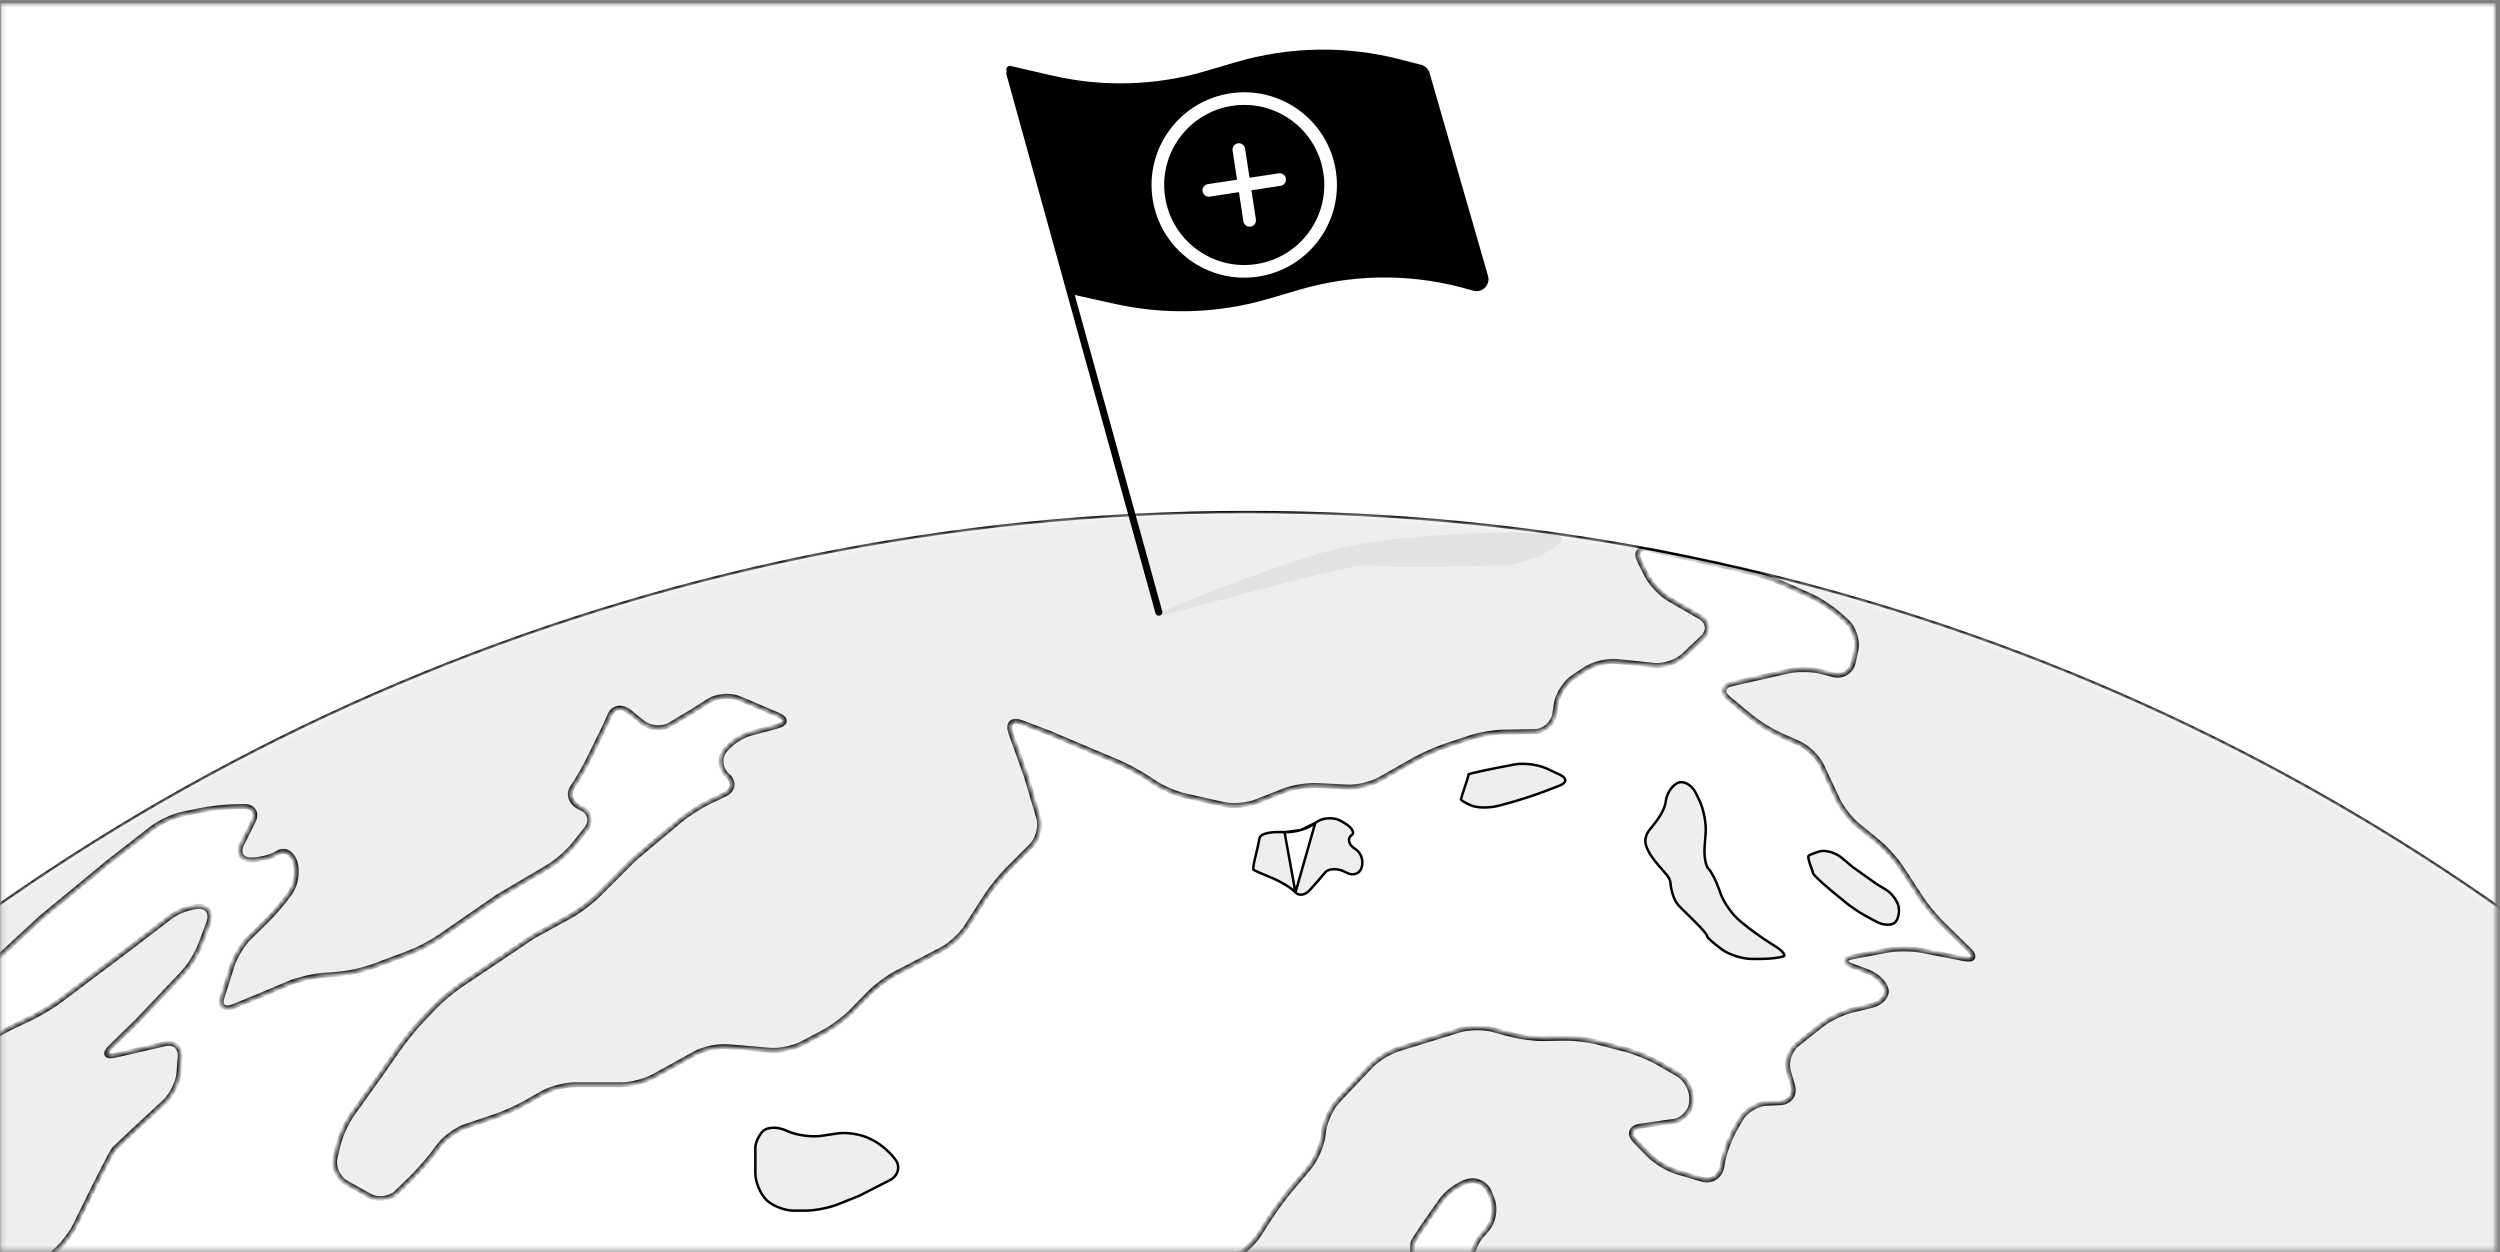 <svg width="501" height="251" viewBox="0 0 501 251" fill="none" xmlns="http://www.w3.org/2000/svg">
<rect x="0" y="0" width="501" height="251" fill="#808080" stroke="none"/>
<g clip-path="url(#clip0_4801_82972)">
<mask id="mask0_4801_82972" style="mask-type:luminance" maskUnits="userSpaceOnUse" x="0" y="0" width="501" height="251">
<path d="M500.14 0.65H0.149V250.646H500.14V0.65Z" fill="white"/>
</mask>
<g mask="url(#mask0_4801_82972)">
<path d="M500.14 0.65H0.149V250.646H500.14V0.65Z" fill="white"/>
<path d="M249.936 976.021C491.119 976.021 686.636 780.504 686.636 539.321C686.636 298.138 491.119 102.621 249.936 102.621C8.753 102.621 -186.764 298.138 -186.764 539.321C-186.764 780.504 8.753 976.021 249.936 976.021Z" fill="white" stroke="black" stroke-width="0.5"/>
<mask id="mask1_4801_82972" style="mask-type:alpha" maskUnits="userSpaceOnUse" x="-187" y="102" width="874" height="874">
<path d="M249.936 975.632C490.904 975.632 686.247 780.289 686.247 539.321C686.247 298.353 490.904 103.01 249.936 103.01C8.968 103.01 -186.375 298.353 -186.375 539.321C-186.375 780.289 8.968 975.632 249.936 975.632Z" fill="#CDE7FF" stroke="black" stroke-width="0.278"/>
</mask>
<g mask="url(#mask1_4801_82972)">
<path d="M167.909 241.351C166.182 242.044 163.265 242.614 161.403 242.615H159.05C158.144 242.615 157.066 242.372 156.059 241.972C155.051 241.573 154.14 241.027 153.557 240.442C152.967 239.847 152.419 238.958 152.017 237.991C151.616 237.025 151.371 236.004 151.371 235.154V235.143V235.133V235.122V235.112V235.102V235.091V235.081V235.071V235.06V235.05V235.04V235.029V235.019V235.009V234.998V234.988V234.978V234.968V234.957V234.947V234.937V234.927V234.917V234.906V234.896V234.886V234.876V234.866V234.855V234.845V234.835V234.825V234.815V234.805V234.795V234.785V234.775V234.764V234.754V234.744V234.734V234.724V234.714V234.704V234.694V234.684V234.674V234.664V234.654V234.644V234.635V234.625V234.615V234.605V234.595V234.585V234.575V234.565V234.555V234.546V234.536V234.526V234.516V234.506V234.496V234.487V234.477V234.467V234.457V234.448V234.438V234.428V234.419V234.409V234.399V234.39V234.38V234.37V234.361V234.351V234.341V234.332V234.322V234.313V234.303V234.294V234.284V234.275V234.265V234.256V234.246V234.237V234.227V234.218V234.208V234.199V234.189V234.18V234.171V234.161V234.152V234.143V234.133V234.124V234.115V234.105V234.096V234.087V234.078V234.068V234.059V234.05V234.041V234.031V234.022V234.013V234.004V233.995V233.986V233.977V233.967V233.958V233.949V233.94V233.931V233.922V233.913V233.904V233.895V233.886V233.877V233.868V233.859V233.851V233.842V233.833V233.824V233.815V233.806V233.797V233.789V233.78V233.771V233.762V233.754V233.745V233.736V233.727V233.719V233.71V233.701V233.693V233.684V233.675V233.667V233.658V233.65V233.641V233.633V233.624V233.616V233.607V233.599V233.59V233.582V233.573V233.565V233.557V233.548V233.54V233.531V233.523V233.515V233.507V233.498V233.49V233.482V233.474V233.465V233.457V233.449V233.441V233.433V233.424V233.416V233.408V233.4V233.392V233.384V233.376V233.368V233.36V233.352V233.344V233.336V233.328V233.32V233.312V233.305V233.297V233.289V233.281V233.273V233.266V233.258V233.25V233.242V233.235V233.227V233.219V233.212V233.204V233.196V233.189V233.181V233.174V233.166V233.158V233.151V233.143V233.136V233.128V233.121V233.114V233.106V233.099V233.092V233.084V233.077V233.07V233.062V233.055V233.048V233.041V233.033V233.026V233.019V233.012V233.005V232.998V232.99V232.983V232.976V232.969V232.962V232.955V232.948V232.941V232.934V232.928V232.921V232.914V232.907V232.9V232.893V232.886V232.88V232.873V232.866V232.859V232.853V232.846V232.839V232.833V232.826V232.82V232.813V232.807V232.8V232.793V232.787V232.781V232.774V232.768V232.761V232.755V232.749V232.742V232.736V232.73V232.723V232.717V232.711V232.705V232.698V232.692V232.686V232.68V232.674V232.668V232.662V232.656V232.65V232.644V232.638V232.632V232.626V232.62V232.614V232.608V232.602V232.597V232.591V232.585V232.579V232.574V232.568V232.562V232.557V232.551V232.545V232.54V232.534V232.529V232.523V232.518V232.512V232.507V232.501V232.496V232.491V232.485V232.48V232.475V232.469V232.464V232.459V232.454V232.449V232.443V232.438V232.433V232.428V232.423V232.418V232.413V232.408V232.403V232.398V232.393V232.388V232.383V232.378V232.374V232.369V232.364V232.359V232.355V232.35V232.345V232.341V232.336V232.331V232.327V232.322V232.318V232.313V232.309V232.304V232.3V232.295V232.291V232.287V232.282V232.278V232.274V232.27V232.265V232.261V232.257V232.253V232.249V232.245V232.241V232.237V232.233V232.229V232.225V232.221V232.217V232.213V232.209V232.205V232.201V232.198V232.194V232.19V232.187V232.183V232.179V232.176V232.172V232.168V232.165V232.161V232.158V232.154V232.151V232.148V232.144V232.141V232.138V232.134V232.131V232.128V232.125V232.121V232.118V232.115V232.112V232.109V232.106V232.103V232.1V232.097V232.094V232.091V232.088V232.085V232.083V232.08V232.077V232.074V232.072V232.069V232.066V232.064V232.061V232.059V232.056V232.054V232.051V232.049V232.046V232.044V232.041V232.039V232.037V232.035V232.032V232.03V232.028V232.026V232.024V232.022V232.019V232.017V232.015V232.013V232.012V232.01V232.008V232.006V232.004V232.002V232V231.999V231.997V231.995V231.992V231.99V231.989V231.987V231.986V231.984V231.982V231.98V231.978V231.976V231.974V231.971V231.969V231.967V231.965V231.963V231.961V231.959V231.958V231.956V231.954V231.952V230.021C151.371 229.536 151.537 228.911 151.82 228.29C152.101 227.672 152.488 227.081 152.906 226.662C153.292 226.28 153.971 226.044 154.796 226.006C155.615 225.967 156.539 226.125 157.374 226.487L157.375 226.488L157.952 226.735C158.844 227.126 160.031 227.419 161.225 227.579C162.42 227.739 163.643 227.769 164.61 227.622L167.899 227.129C168.798 226.997 169.959 227.039 171.109 227.222C172.26 227.405 173.379 227.725 174.196 228.136H174.197L174.915 228.494C175.74 228.903 176.679 229.572 177.531 230.325C178.383 231.078 179.134 231.902 179.589 232.613C180.443 233.945 179.921 235.697 178.354 236.491H178.353L172.21 239.63L167.909 241.351Z" fill="#EEEEEE"/>
<path d="M151.371 231.952V231.954V231.956V231.958V231.959V231.961V231.963V231.965V231.967V231.969V231.971V231.974V231.976V231.978V231.98V231.982V231.984V231.986V231.987V231.989V231.99V231.992V231.995V231.997V231.999V232V232.002V232.004V232.006V232.008V232.01V232.012V232.013V232.015V232.017V232.019V232.022V232.024V232.026V232.028V232.03V232.032V232.035V232.037V232.039V232.041V232.044V232.046V232.049V232.051V232.054V232.056V232.059V232.061V232.064V232.066V232.069V232.072V232.074V232.077V232.08V232.083V232.085V232.088V232.091V232.094V232.097V232.1V232.103V232.106V232.109V232.112V232.115V232.118V232.121V232.125V232.128V232.131V232.134V232.138V232.141V232.144V232.148V232.151V232.154V232.158V232.161V232.165V232.168V232.172V232.176V232.179V232.183V232.187V232.19V232.194V232.198V232.201V232.205V232.209V232.213V232.217V232.221V232.225V232.229V232.233V232.237V232.241V232.245V232.249V232.253V232.257V232.261V232.265V232.27V232.274V232.278V232.282V232.287V232.291V232.295V232.3V232.304V232.309V232.313V232.318V232.322V232.327V232.331V232.336V232.341V232.345V232.35V232.355V232.359V232.364V232.369V232.374V232.378V232.383V232.388V232.393V232.398V232.403V232.408V232.413V232.418V232.423V232.428V232.433V232.438V232.443V232.449V232.454V232.459V232.464V232.469V232.475V232.48V232.485V232.491V232.496V232.501V232.507V232.512V232.518V232.523V232.529V232.534V232.54V232.545V232.551V232.557V232.562V232.568V232.574V232.579V232.585V232.591V232.597V232.602V232.608V232.614V232.62V232.626V232.632V232.638V232.644V232.65V232.656V232.662V232.668V232.674V232.68V232.686V232.692V232.698V232.705V232.711V232.717V232.723V232.73V232.736V232.742V232.749V232.755V232.761V232.768V232.774V232.781V232.787V232.793V232.8V232.807V232.813V232.82V232.826V232.833V232.839V232.846V232.853V232.859V232.866V232.873V232.88V232.886V232.893V232.9V232.907V232.914V232.921V232.928V232.934V232.941V232.948V232.955V232.962V232.969V232.976V232.983V232.99V232.998V233.005V233.012V233.019V233.026V233.033V233.041V233.048V233.055V233.062V233.07V233.077V233.084V233.092V233.099V233.106V233.114V233.121V233.128V233.136V233.143V233.151V233.158V233.166V233.174V233.181V233.189V233.196V233.204V233.212V233.219V233.227V233.235V233.242V233.25V233.258V233.266V233.273V233.281V233.289V233.297V233.305V233.312V233.32V233.328V233.336V233.344V233.352V233.36V233.368V233.376V233.384V233.392V233.4V233.408V233.416V233.424V233.433V233.441V233.449V233.457V233.465V233.474V233.482V233.49V233.498V233.507V233.515V233.523V233.531V233.54V233.548V233.557V233.565V233.573V233.582V233.59V233.599V233.607V233.616V233.624V233.633V233.641V233.65V233.658V233.667V233.675V233.684V233.693V233.701V233.71V233.719V233.727V233.736V233.745V233.754V233.762V233.771V233.78V233.789V233.797V233.806V233.815V233.824V233.833V233.842V233.851V233.859V233.868V233.877V233.886V233.895V233.904V233.913V233.922V233.931V233.94V233.949V233.958V233.967V233.977V233.986V233.995V234.004V234.013V234.022V234.031V234.041V234.05V234.059V234.068V234.078V234.087V234.096V234.105V234.115V234.124V234.133V234.143V234.152V234.161V234.171V234.18V234.189V234.199V234.208V234.218V234.227V234.237V234.246V234.256V234.265V234.275V234.284V234.294V234.303V234.313V234.322V234.332V234.341V234.351V234.361V234.37V234.38V234.39V234.399V234.409V234.419V234.428V234.438V234.448V234.457V234.467V234.477V234.487V234.496V234.506V234.516V234.526V234.536V234.546V234.555V234.565V234.575V234.585V234.595V234.605V234.615V234.625V234.635V234.644V234.654V234.664V234.674V234.684V234.694V234.704V234.714V234.724V234.734V234.744V234.754V234.764V234.775V234.785V234.795V234.805V234.815V234.825V234.835V234.845V234.855V234.866V234.876V234.886V234.896V234.906V234.917V234.927V234.937V234.947V234.957V234.968V234.978V234.988V234.998V235.009V235.019V235.029V235.04V235.05V235.06V235.071V235.081V235.091V235.102V235.112V235.122V235.133V235.143V235.154C151.371 236.004 151.616 237.025 152.017 237.991C152.419 238.958 152.967 239.847 153.557 240.442C154.14 241.027 155.051 241.573 156.059 241.972C157.066 242.372 158.144 242.615 159.05 242.615H161.403C163.265 242.614 166.182 242.044 167.909 241.351L172.21 239.63L178.353 236.491H178.354C179.921 235.697 180.443 233.945 179.589 232.613C179.134 231.902 178.383 231.078 177.531 230.325C176.679 229.572 175.74 228.903 174.915 228.494L174.197 228.136H174.196C173.379 227.725 172.26 227.405 171.109 227.222C169.959 227.039 168.798 226.997 167.899 227.129L164.61 227.622C163.643 227.769 162.42 227.739 161.225 227.579C160.031 227.419 158.844 227.126 157.952 226.735L157.375 226.488L157.374 226.487C156.539 226.125 155.615 225.967 154.796 226.006C153.971 226.044 153.292 226.28 152.906 226.662C152.488 227.081 152.101 227.672 151.82 228.29C151.537 228.911 151.371 229.536 151.371 230.021V231.952ZM151.371 231.952L151.121 231.951" stroke="black" stroke-width="0.5"/>
<path d="M259.61 178.837C259.934 179.2 260.404 179.351 260.918 179.283C261.436 179.215 261.992 178.924 262.447 178.411L262.448 178.41L264.223 176.42L264.228 176.415L264.247 176.392L264.322 176.302L264.598 175.974C264.83 175.696 265.152 175.313 265.507 174.891L265.509 174.888V174.889C265.934 174.399 266.636 174.181 267.386 174.181C268.141 174.181 268.985 174.401 269.745 174.835L269.747 174.836C270.418 175.228 271.104 175.3 271.662 175.124C272.217 174.949 272.666 174.524 272.868 173.872L272.87 173.866C273.325 172.507 272.739 170.853 271.634 170.163C270.989 169.771 270.547 169.272 270.395 168.754C270.317 168.492 270.314 168.225 270.403 167.973C270.491 167.72 270.664 167.502 270.909 167.327L270.912 167.325C271.065 167.22 271.136 167.095 271.154 166.956C271.174 166.809 271.138 166.621 271.021 166.396C270.785 165.944 270.256 165.417 269.465 164.949H269.464L268.802 164.561H268.801C268.04 164.109 267.067 163.92 266.11 163.988C265.152 164.056 264.234 164.38 263.578 164.926L259.61 178.837ZM259.61 178.837L259.606 178.833L259.61 178.837ZM259.61 178.837L259.606 178.833L259.61 178.837ZM259.606 178.833C259.185 178.378 258.447 177.834 257.608 177.32C256.763 176.803 255.797 176.303 254.905 175.938C254.036 175.581 253.14 175.206 252.435 174.893C252.083 174.737 251.781 174.597 251.555 174.483C251.442 174.426 251.351 174.376 251.283 174.336C251.25 174.316 251.224 174.299 251.205 174.286C251.192 174.276 251.185 174.27 251.183 174.269L251.181 174.267C251.182 174.265 251.164 174.234 251.157 174.131C251.148 174.015 251.157 173.855 251.182 173.651C251.233 173.245 251.346 172.708 251.489 172.093C251.561 171.78 251.641 171.448 251.724 171.104C251.964 170.109 252.226 169.023 252.389 168.056C252.436 167.781 252.6 167.555 252.884 167.366C253.173 167.174 253.574 167.03 254.06 166.93C255.03 166.728 256.267 166.712 257.424 166.769M259.606 178.833L257.424 166.769L259.606 178.833ZM257.424 166.769C258.4 166.812 259.567 166.659 260.669 166.344L257.424 166.769ZM257.424 166.769L260.669 166.344L257.424 166.769ZM260.669 166.344C261.769 166.031 262.828 165.551 263.578 164.926L260.669 166.344Z" fill="#EEEEEE"/>
<path d="M259.61 178.837C259.934 179.2 260.404 179.351 260.918 179.283C261.436 179.215 261.992 178.924 262.447 178.411L262.448 178.41L264.223 176.42L264.228 176.415L264.247 176.392L264.322 176.302L264.598 175.974C264.83 175.696 265.152 175.313 265.507 174.891L265.509 174.888V174.889C265.934 174.399 266.636 174.181 267.386 174.181C268.141 174.181 268.985 174.401 269.745 174.835L269.747 174.836C270.418 175.228 271.104 175.3 271.662 175.124C272.217 174.949 272.666 174.524 272.868 173.872L272.87 173.866C273.325 172.507 272.739 170.853 271.634 170.163C270.989 169.771 270.547 169.272 270.395 168.754C270.317 168.492 270.314 168.225 270.403 167.973C270.491 167.72 270.664 167.502 270.909 167.327L270.912 167.325C271.065 167.22 271.136 167.095 271.154 166.956C271.174 166.809 271.138 166.621 271.021 166.396C270.785 165.944 270.256 165.417 269.465 164.949H269.464L268.802 164.561H268.801C268.04 164.109 267.067 163.92 266.11 163.988C265.152 164.056 264.234 164.38 263.578 164.926M259.61 178.837L263.578 164.926M259.61 178.837L259.606 178.833M263.578 164.926C262.828 165.551 261.769 166.031 260.669 166.344M263.578 164.926L260.669 166.344M259.606 178.833C259.185 178.378 258.447 177.834 257.608 177.32C256.763 176.803 255.797 176.303 254.905 175.938C254.036 175.581 253.14 175.206 252.435 174.893C252.083 174.737 251.781 174.597 251.555 174.483C251.442 174.426 251.351 174.376 251.283 174.336C251.25 174.316 251.224 174.299 251.205 174.286C251.192 174.276 251.185 174.27 251.183 174.269L251.181 174.267C251.182 174.265 251.164 174.234 251.157 174.131C251.148 174.015 251.157 173.855 251.182 173.651C251.233 173.245 251.346 172.708 251.489 172.093C251.561 171.78 251.641 171.448 251.724 171.104C251.964 170.109 252.226 169.023 252.389 168.056C252.436 167.781 252.6 167.555 252.884 167.366C253.173 167.174 253.574 167.03 254.06 166.93C255.03 166.728 256.267 166.712 257.424 166.769M259.606 178.833L257.424 166.769M257.424 166.769C258.4 166.812 259.567 166.659 260.669 166.344M257.424 166.769L260.669 166.344" stroke="black" stroke-width="0.5"/>
<path d="M309.925 154.005H309.926L312.578 155.233C312.578 155.233 312.579 155.233 312.579 155.234C313.417 155.626 313.703 156.061 313.692 156.386C313.68 156.71 313.361 157.124 312.492 157.457L309.184 158.723C309.184 158.723 309.183 158.723 309.183 158.724C307.424 159.384 304.513 160.326 302.705 160.825L300.332 161.469C300.332 161.469 300.332 161.469 300.331 161.469C299.444 161.707 298.364 161.83 297.34 161.818C296.31 161.807 295.367 161.66 294.743 161.379C294.188 161.13 293.653 160.864 293.267 160.622C293.073 160.5 292.928 160.391 292.839 160.3C292.795 160.256 292.773 160.225 292.763 160.206C292.8 160.033 292.908 159.675 293.057 159.208C293.182 158.819 293.332 158.366 293.484 157.904C293.52 157.794 293.557 157.684 293.593 157.574C293.781 157.002 293.966 156.437 294.104 155.987C294.173 155.762 294.231 155.564 294.272 155.407C294.294 155.321 294.315 155.236 294.328 155.162C294.353 155.152 294.386 155.139 294.427 155.124C294.579 155.071 294.806 155.005 295.1 154.929C295.685 154.777 296.508 154.593 297.453 154.394C299.342 153.996 301.704 153.542 303.598 153.184C304.497 153.024 305.658 153.031 306.813 153.18C307.968 153.329 309.095 153.617 309.925 154.005Z" fill="#EEEEEE" stroke="black" stroke-width="0.5"/>
<path d="M344.979 190.199L344.978 190.197C344.247 189.645 343.516 189.071 342.969 188.59C342.694 188.349 342.472 188.136 342.32 187.965C342.244 187.879 342.191 187.809 342.158 187.756C342.137 187.722 342.13 187.704 342.128 187.699C342.125 187.601 342.089 187.507 342.052 187.43C342.011 187.344 341.953 187.25 341.886 187.152C341.751 186.956 341.561 186.722 341.336 186.465C340.885 185.949 340.275 185.32 339.633 184.677C339.142 184.186 338.634 183.688 338.161 183.225C337.389 182.468 336.711 181.804 336.357 181.412C335.823 180.805 335.447 179.985 335.186 179.129C334.926 178.275 334.787 177.403 334.718 176.706L334.717 176.705C334.694 176.48 334.602 176.251 334.477 176.023C334.35 175.793 334.18 175.551 333.984 175.3C333.698 174.933 333.342 174.529 332.964 174.099C332.828 173.944 332.688 173.785 332.548 173.624C331.476 172.391 330.334 170.962 329.849 169.374C329.488 168.132 329.957 167.035 330.691 166.155C331.298 165.425 332.017 164.526 332.609 163.586C333.198 162.65 333.68 161.648 333.791 160.713V160.71C333.88 159.866 334.218 159.006 334.69 158.299C335.165 157.589 335.757 157.06 336.334 156.844C336.895 156.64 337.571 156.747 338.222 157.125C338.871 157.503 339.471 158.14 339.857 158.946V158.947L340.596 160.48C340.995 161.305 341.334 162.435 341.557 163.598C341.78 164.76 341.883 165.937 341.818 166.853V166.854L341.61 169.586C341.534 170.546 341.582 171.528 341.721 172.342C341.79 172.749 341.883 173.119 341.996 173.425C342.107 173.726 342.247 173.99 342.424 174.161L342.428 174.165C342.675 174.396 343.039 174.961 343.429 175.721C343.812 176.469 344.205 177.373 344.517 178.251L344.782 179.005C345.108 179.928 345.702 180.999 346.397 181.99C347.092 182.981 347.898 183.907 348.657 184.533L349.223 185.004C350.671 186.22 353.174 188.014 354.791 189.021L355.828 189.672C356.619 190.169 357.167 190.665 357.431 191.054C357.565 191.252 357.604 191.39 357.601 191.47C357.599 191.504 357.59 191.526 357.577 191.543C357.563 191.562 357.535 191.588 357.478 191.613L357.475 191.614C357.159 191.758 356.489 191.899 355.633 192.003C354.789 192.105 353.797 192.168 352.862 192.168H351.009C350.097 192.168 348.951 191.956 347.846 191.6C346.74 191.244 345.696 190.75 344.979 190.199Z" fill="#EEEEEE" stroke="black" stroke-width="0.5"/>
<path d="M369.018 171.855C369.651 172.383 370.228 172.865 370.645 173.215L371.141 173.629L371.275 173.743L371.31 173.772L371.319 173.779L371.322 173.781L371.33 173.788L371.338 173.794L376.055 177.148L376.062 177.154L376.07 177.158L378 178.33L378.001 178.331C378.5 178.632 379.029 179.135 379.473 179.708C379.918 180.282 380.262 180.906 380.411 181.435L380.413 181.439C380.57 181.965 380.592 182.607 380.494 183.217C380.396 183.83 380.181 184.381 379.891 184.738L379.889 184.74C379.629 185.067 379.12 185.277 378.457 185.308C377.804 185.338 377.045 185.19 376.348 184.854C374.886 184.142 372.953 183.061 372.071 182.449C371.618 182.133 371.204 181.845 370.905 181.635L370.549 181.387L370.452 181.319L370.427 181.301H370.426L367.303 178.745L367.302 178.744L367.3 178.742L367.292 178.735L367.259 178.708C367.23 178.684 367.187 178.649 367.132 178.603C367.023 178.513 366.867 178.383 366.68 178.225C366.305 177.908 365.805 177.48 365.303 177.032C364.8 176.583 364.299 176.118 363.92 175.727C363.73 175.531 363.575 175.357 363.467 175.217C363.413 175.147 363.373 175.089 363.348 175.044C363.325 175.003 363.32 174.985 363.32 174.985C363.32 174.985 363.32 174.986 363.32 174.988C363.297 174.793 363.197 174.491 363.084 174.173C363.044 174.06 363.002 173.942 362.958 173.821C362.873 173.585 362.783 173.337 362.699 173.088C362.572 172.711 362.465 172.348 362.414 172.049C362.388 171.9 362.379 171.775 362.384 171.678C362.389 171.585 362.408 171.539 362.42 171.519C362.439 171.497 362.501 171.447 362.632 171.376C362.761 171.306 362.931 171.228 363.133 171.146C363.536 170.981 364.046 170.806 364.564 170.641C365.144 170.458 365.942 170.497 366.768 170.724C367.589 170.949 368.406 171.351 369.018 171.855Z" fill="#EEEEEE"/>
<path d="M371.322 173.781L371.319 173.779L371.31 173.772L371.275 173.743L371.141 173.629L370.645 173.215C370.228 172.865 369.651 172.383 369.018 171.855C368.406 171.351 367.589 170.949 366.768 170.724C365.942 170.497 365.144 170.458 364.564 170.641C364.046 170.806 363.536 170.981 363.133 171.146C362.931 171.228 362.761 171.306 362.632 171.376C362.501 171.447 362.439 171.497 362.42 171.519C362.408 171.539 362.389 171.585 362.384 171.678C362.379 171.775 362.388 171.9 362.414 172.049C362.465 172.348 362.572 172.711 362.699 173.088C362.783 173.337 362.873 173.585 362.958 173.821C363.002 173.942 363.044 174.06 363.084 174.173C363.197 174.491 363.297 174.793 363.32 174.988C363.32 174.986 363.32 174.985 363.32 174.985C363.32 174.985 363.325 175.003 363.348 175.044C363.373 175.089 363.413 175.147 363.467 175.217C363.575 175.357 363.73 175.531 363.92 175.727C364.299 176.118 364.8 176.583 365.303 177.032C365.805 177.48 366.305 177.908 366.68 178.225C366.867 178.383 367.023 178.513 367.132 178.603C367.187 178.649 367.23 178.684 367.259 178.708L367.292 178.735L367.3 178.742L367.302 178.744L367.303 178.745L370.426 181.301H370.427L370.452 181.319L370.549 181.387L370.905 181.635C371.204 181.845 371.618 182.133 372.071 182.449C372.953 183.061 374.886 184.142 376.348 184.854C377.045 185.19 377.804 185.338 378.457 185.308C379.12 185.277 379.629 185.067 379.889 184.74L379.891 184.738C380.181 184.381 380.396 183.83 380.494 183.217C380.592 182.607 380.57 181.965 380.413 181.439L380.411 181.435C380.262 180.906 379.918 180.282 379.473 179.708C379.029 179.135 378.5 178.632 378.001 178.331L378 178.33L376.07 177.158L376.062 177.154L376.055 177.148L371.338 173.794L371.33 173.788L371.322 173.781ZM371.322 173.781L371.483 173.591" stroke="black" stroke-width="0.5"/>
<mask id="mask2_4801_82972" style="mask-type:luminance" maskUnits="userSpaceOnUse" x="-225" y="64" width="949" height="949">
<path d="M584.64 203.325C495.075 113.754 375.963 64.422 249.29 64.422C122.616 64.422 3.515 113.754 -86.058 203.325C-175.631 292.9 -224.963 411.999 -224.963 538.673C-224.963 665.348 -175.629 784.458 -86.058 874.023C3.513 963.587 122.616 1012.93 249.29 1012.93C375.965 1012.93 495.075 963.587 584.64 874.023C674.206 784.458 723.542 665.348 723.542 538.673C723.542 411.999 674.206 292.9 584.64 203.325ZM465.375 349.836L471.498 353.929L474.582 356.328C476.074 357.472 477.881 359.825 478.611 361.564L479.156 362.83C479.893 364.571 481.519 367.122 482.785 368.53L490.98 377.687L496.661 385.41C497.774 386.933 498.362 389.675 497.965 391.517L497.927 391.668C497.513 393.521 496.057 396.045 494.631 397.282L491.822 399.806C490.423 401.064 487.854 401.468 486.124 400.714L481.069 398.528C479.347 397.763 477.637 395.657 477.288 393.794L475.785 385.969C475.436 384.116 474.586 381.176 473.903 379.419L472.108 374.881C471.427 373.116 469.764 370.626 468.384 369.324L460.162 361.421C460.162 361.421 451.18 353.5 451.18 352.641C451.18 351.787 444.321 343.226 444.321 342.374C444.321 341.836 446.19 337.724 447.57 334.755C448.374 333.054 450.33 330.852 451.918 329.83L457.268 326.438C458.875 325.417 460.291 326.125 460.444 328.015L460.746 331.457C460.897 333.347 460.387 336.277 459.593 337.989L459.026 339.253C458.234 340.973 458.61 343.518 459.877 344.925L460.246 345.37C461.501 346.786 463.791 348.788 465.375 349.836ZM492.703 333.722L492.657 333.701C490.878 333.06 489.169 331.017 488.827 329.156L488.363 326.472C488.024 324.61 489.035 322.293 490.614 321.292C492.202 320.299 494.848 320.183 496.511 321.065L498.018 321.848C499.705 322.72 500.934 324.57 500.788 326C500.688 327.228 500.556 328.447 500.556 328.579C500.556 328.701 499.216 330.502 498.003 332.153C496.86 333.674 494.478 334.365 492.703 333.722ZM386.89 349.941C387.495 348.362 389.345 346.396 391.029 345.544L396.897 342.614C398.59 341.774 400.669 342.453 401.539 344.118L402.087 345.187C402.956 346.858 403.185 349.4 402.582 350.867L401.53 353.505L400.198 357.388C399.592 359.184 400.604 360.962 402.447 361.368L404.886 361.906C406.738 362.313 409.649 363.239 411.379 363.974L416.075 365.98L423.694 369.592C425.396 370.382 427.399 372.463 428.147 374.183L428.269 374.475C429.025 376.205 428.344 378.437 426.736 379.446L423.098 381.762C421.5 382.781 418.685 383.596 416.794 383.568C414.431 383.537 411.293 383.493 408.95 383.445C407.059 383.409 404.037 382.943 402.183 382.537C400.217 382.075 398.1 381.611 398.1 381.611L392.069 380.685C390.198 380.408 387.476 381.109 385.964 382.262L383.129 384.465L376.91 388.888C375.377 389.985 372.638 390.581 370.784 390.192L365.643 389.143C363.791 388.766 361.39 387.206 360.275 385.685L359.028 383.945C357.912 382.414 357.155 379.647 357.308 377.764L357.419 376.46C357.589 374.57 358.194 371.592 358.818 369.794L359.196 368.585C359.818 366.789 360.973 363.973 361.827 362.273L362.182 361.545C363.033 359.863 364.262 357.057 364.915 355.287L365.519 353.709C366.172 351.933 367.987 351.357 369.557 352.415L372.582 354.436C374.142 355.495 376.116 357.177 376.986 358.208C377.855 359.229 379.726 361.052 381.18 362.273L382.206 363.145C383.658 364.353 385.716 364.92 386.795 364.38C387.61 363.974 388.421 363.54 388.687 363.351C388.952 363.145 389.404 362.218 389.801 361.272C390.321 360.07 389.744 357.84 388.593 356.356L387.921 355.496C386.775 354.005 386.302 351.51 386.89 349.941ZM-75.19 834.968C-76.467 833.588 -77.761 830.928 -78.082 829.057L-79.281 822.287C-79.594 820.414 -80.879 817.768 -82.156 816.372C-83.876 814.496 -86.229 811.992 -88.064 810.226C-89.435 808.903 -90.634 806.652 -89.521 805.107C-88.423 803.593 -86.875 801.779 -85.588 800.339C-84.34 798.904 -81.9 798.449 -80.191 799.263L-76.683 800.909C-74.972 801.705 -72.336 801.476 -70.795 800.382L-66.683 797.485C-65.133 796.388 -63.997 793.971 -64.141 792.079L-65.587 772.672L-66.088 750.415C-66.124 748.527 -65.181 745.822 -63.978 744.365L-56.938 735.933C-55.729 734.49 -54.971 731.792 -55.248 729.923L-58.828 705.301C-59.093 703.431 -60.332 700.773 -61.586 699.366L-73.013 686.503L-82.182 675.973C-83.431 674.538 -85.718 672.547 -87.297 671.529L-99.245 663.828C-100.831 662.797 -103.176 660.852 -104.472 659.491L-119.736 643.346C-121.03 641.957 -122.815 639.49 -123.705 637.825L-129.613 626.748C-130.503 625.083 -131.511 622.231 -131.872 620.379L-133.499 611.739L-138.422 591.097C-138.855 589.264 -139.967 586.428 -140.888 584.784L-151.248 566.219C-152.155 564.575 -153.952 562.118 -155.179 560.671C-157.176 558.365 -159.755 555.152 -159.755 554.102C-159.755 552.392 -165.465 527.286 -165.465 527.286L-173.055 501.453C-173.593 499.642 -174.85 496.88 -175.852 495.281L-184.43 481.691C-185.428 480.082 -186.042 477.278 -185.775 475.395C-181.598 446.586 -174.651 418.656 -165.144 391.918C-164.515 390.141 -164.255 389.82 -164.585 391.206L-165.182 393.732L-167.439 406.623C-167.771 408.484 -167.013 411.14 -165.755 412.549L-163.46 415.146C-162.199 416.556 -160.738 416.235 -160.171 414.427L-158.215 408.125C-157.64 406.329 -157.195 403.322 -157.195 401.432V394.306C-157.195 392.416 -157.611 389.402 -158.131 387.575L-159.53 382.689C-160.049 380.874 -159.918 377.963 -159.217 376.205C-152.961 360.552 -145.842 345.319 -137.893 330.608C-137.005 328.945 -134.783 327.46 -132.968 327.273C-131.135 327.103 -128.355 326.165 -126.74 325.163L-123.167 322.981C-121.552 321.979 -119.179 320.07 -117.883 318.699C-114.906 315.544 -110.178 310.429 -110.178 309.844C-110.178 308.982 -102.042 304.918 -102.042 303.638C-102.042 302.725 -95.379 298.82 -91.339 296.527C-89.688 295.601 -86.815 294.854 -84.924 294.854H-82.144C-80.256 294.854 -77.843 293.594 -76.785 292.034C-75.348 289.91 -73.618 287.255 -73.364 286.506C-73.106 285.73 -69.552 284.408 -66.789 283.482C-64.99 282.876 -63.325 283.963 -63.085 285.834L-62.674 288.888C-62.437 290.768 -60.715 292.13 -58.844 291.912C-53.571 291.318 -44.053 290.192 -44.053 289.73C-44.053 289.409 -44.534 288.056 -45.036 286.706C-45.649 285.059 -46.359 282.204 -46.575 280.334L-46.873 277.715C-47.075 275.834 -45.781 273.877 -43.975 273.339L-42.623 272.942C-40.817 272.394 -38.276 270.844 -36.98 269.473L-33.351 265.658C-32.052 264.285 -32.368 262.489 -34.05 261.656L-34.777 261.288C-36.47 260.446 -37.839 258.321 -37.839 256.544C-37.839 254.776 -36.329 253.582 -34.456 253.896L-30.733 254.501C-28.861 254.804 -26.016 255.804 -24.361 256.731L-19.01 259.747L-14.257 262.527C-12.621 263.483 -12.188 265.495 -13.302 267.034L-15.297 269.82C-16.395 271.356 -18.747 273.085 -20.534 273.701L-26.677 275.777C-28.475 276.384 -30.372 278.351 -30.94 280.147L-32.755 286.025C-33.313 287.84 -32.717 290.41 -31.423 291.78L-26.055 297.509C-24.77 298.878 -22.216 299.693 -20.364 299.285C-16.622 298.454 -11.084 297.137 -11.084 296.57C-11.084 296.101 -11.414 293.586 -11.69 291.402C-11.953 289.52 -11.47 286.628 -10.62 284.956L-3.382 270.682L1.704 260.673C2.555 258.989 4.407 256.597 5.823 255.359L11.165 250.671C12.583 249.43 14.406 247.04 15.219 245.332C17.665 240.313 22.317 230.854 22.941 230.22C23.535 229.625 29.539 224.03 33.054 220.788C34.434 219.492 35.69 216.93 35.861 215.049L36.125 211.808C36.287 209.918 34.934 208.737 33.082 209.157L23.054 211.473C21.219 211.903 20.822 211.176 22.184 209.861L27.43 204.756L36.636 195.041C37.931 193.67 39.529 191.118 40.18 189.351L41.864 184.851C42.516 183.073 41.655 181.647 39.953 181.647C38.233 181.647 35.634 182.573 34.13 183.715L25.929 189.994L12.184 200.342C10.682 201.488 8.072 203.065 6.371 203.88L2.269 205.845C0.568 206.667 -2.069 208.215 -3.619 209.303L-16.843 218.623C-18.404 219.717 -21.18 220.597 -23.07 220.597H-25.859C-27.751 220.597 -28.298 219.417 -27.09 217.961L-21.852 211.665C-20.632 210.208 -18.496 208.028 -17.089 206.77L-3.386 194.701L8.165 184.001L21.652 172.868L30.499 165.988C32.001 164.826 34.706 163.567 36.558 163.18L40.13 162.436C41.983 162.056 45.007 161.707 46.899 161.659L48.827 161.613C50.717 161.566 51.568 162.9 50.726 164.589L48.437 169.166C47.586 170.857 48.344 172.275 50.121 172.33C51.877 172.397 54.38 171.775 55.678 170.941C56.973 170.118 58.503 170.904 59.089 172.699L59.125 172.833C59.695 174.626 59.267 177.322 58.161 178.854L57.681 179.519C56.575 181.047 54.58 183.351 53.219 184.666L49.997 187.82C48.636 189.135 47.084 191.669 46.511 193.467L44.505 199.788C43.938 201.582 44.894 202.471 46.658 201.763L51.394 199.843L57.87 197.103C59.616 196.364 62.548 195.658 64.438 195.488L68.105 195.195C69.978 195.044 72.943 194.372 74.722 193.709L81.999 190.987C83.777 190.321 86.47 188.912 88.02 187.839L99.768 179.724L109.863 173.76C111.495 172.794 113.775 170.821 114.956 169.347L117.528 166.125C118.7 164.658 118.293 162.795 116.59 161.965L116.109 161.737C114.408 160.922 113.794 159.144 114.738 157.786C115.686 156.427 117.121 153.951 117.961 152.248L121.166 145.696C121.166 145.696 121.685 144.545 122.338 143.127C122.999 141.71 124.7 141.529 126.185 142.711L128.774 144.818C130.24 146.009 132.752 146.189 134.369 145.215L138.925 142.485L142.042 140.49C143.633 139.467 146.325 139.23 148.071 139.971L155.889 143.287C157.63 144.024 157.563 145.028 155.728 145.509L150.36 146.954C148.544 147.437 146.191 149.024 145.133 150.511C144.064 151.992 144.356 154.197 145.772 155.437C147.184 156.68 146.958 158.345 145.246 159.157L142.023 160.697C140.304 161.511 137.744 163.161 136.297 164.364L127.156 172.021L119.738 179.449C118.394 180.782 115.966 182.597 114.303 183.523L106.825 187.637L92.111 197.515C90.542 198.563 88.226 200.529 86.93 201.9L84.351 204.622C83.056 206.004 81.117 208.375 80.031 209.923L76.004 215.678L70.503 223.372C69.397 224.914 68.16 227.656 67.733 229.507L67.147 232.031C66.713 233.873 67.715 236.112 69.361 237.04L74.086 239.694C75.739 240.614 78.17 240.28 79.538 238.968L82.324 236.256C83.688 234.933 85.704 232.655 86.855 231.134L88.054 229.541C89.207 228.032 91.577 226.316 93.374 225.726L99.074 223.817C100.871 223.223 103.649 221.984 105.304 221.049L108.763 219.082C110.416 218.149 113.282 217.389 115.171 217.389H124.585C126.475 217.389 129.348 216.642 131.003 215.739L139.349 211.122C141.002 210.215 143.873 209.602 145.765 209.753L154.339 210.481C156.231 210.622 159.111 210.036 160.785 209.146L165.216 206.796C166.881 205.913 169.311 204.091 170.634 202.732L174.196 199.084C175.511 197.732 177.94 195.917 179.621 195.048L188.742 190.293C190.424 189.415 192.608 187.42 193.63 185.841L197.636 179.612C198.649 178.024 200.576 175.651 201.909 174.308L206.693 169.517C208.035 168.184 208.688 165.63 208.148 163.811L205.691 155.539L202.562 146.786C201.928 145 202.846 144.103 204.614 144.772L210.397 146.983L223.941 152.712C225.68 153.439 228.364 154.896 229.943 155.934L231.314 156.843C232.883 157.901 235.645 159.09 237.497 159.496L245.15 161.218C247.003 161.625 249.934 161.408 251.682 160.707L257.288 158.506C259.044 157.808 262.003 157.324 263.894 157.42L270.128 157.731C271.999 157.817 274.86 157.145 276.523 156.207L283.395 152.305C285.029 151.37 287.828 150.141 289.622 149.525L294.689 147.842C296.483 147.248 299.471 146.727 301.363 146.708L307.561 146.603C309.453 146.584 311.238 145.045 311.549 143.175L311.908 140.942C312.231 139.081 313.762 136.725 315.348 135.68L317.749 134.101C319.338 133.06 322.137 132.372 324.026 132.568L331.548 133.354C333.428 133.551 336.068 132.651 337.447 131.355L341.255 127.721C342.618 126.425 342.403 124.592 340.764 123.645L334.499 120.016C332.866 119.073 330.851 116.925 330 115.232L328.565 112.368C327.713 110.675 328.528 109.648 330.38 110.064L350.238 114.552C352.08 114.968 354.974 115.93 356.703 116.698L362.858 119.461C364.597 120.238 367.128 121.896 368.528 123.166L370.097 124.563C371.487 125.831 372.308 128.362 371.93 130.216L371.399 132.711C371.021 134.563 369.222 135.67 367.377 135.196L365.03 134.582C363.198 134.101 360.208 134.053 358.368 134.467L347.072 137.02C345.219 137.436 344.917 138.749 346.372 139.96L350.927 143.73C352.4 144.931 354.972 146.536 356.701 147.306L360.511 149.006C362.232 149.782 364.291 151.784 365.086 153.514L368.186 160.142C368.98 161.85 370.813 164.225 372.271 165.415L376.4 168.78C377.857 169.979 379.888 172.23 380.927 173.818L384.88 179.858C385.904 181.437 387.838 183.789 389.199 185.112L394.576 190.379C395.939 191.711 395.523 192.491 393.66 192.118L384.988 190.436C383.122 190.083 380.116 190.065 378.254 190.417L371.277 191.719C369.417 192.063 369.341 192.9 371.118 193.565L374.351 194.781C376.106 195.455 377.733 197.051 377.979 198.343C378.216 199.641 376.912 201.048 375.068 201.493L371.04 202.455C369.209 202.9 366.489 204.215 365.011 205.387L360.114 209.27C358.641 210.442 357.863 212.865 358.394 214.684L359.234 217.53C359.782 219.343 358.677 220.888 356.785 220.963L354.007 221.094C352.115 221.169 349.811 222.578 348.857 224.206L347.591 226.408C346.644 228.051 345.587 230.88 345.236 232.749L345.018 233.93C344.661 235.784 342.912 236.861 341.097 236.323L336.099 234.837C334.282 234.299 331.751 232.766 330.426 231.407L327.713 228.613C326.399 227.257 326.844 225.945 328.717 225.687L335.427 224.723C337.296 224.45 338.896 222.702 339.009 220.812L339.037 220.375C339.15 218.494 337.903 216.2 336.269 215.253L332.157 212.882C330.511 211.942 327.694 210.803 325.861 210.332L320.096 208.827C318.264 208.356 315.238 208.005 313.348 208.043L309.491 208.127C307.6 208.165 304.578 207.787 302.763 207.294L299.095 206.303C297.27 205.811 294.321 205.858 292.515 206.399L280.247 210.179C278.43 210.736 275.899 212.296 274.614 213.674L268.188 220.463C266.883 221.833 265.598 224.462 265.315 226.333L265.069 227.91C264.784 229.78 263.574 232.484 262.366 233.93L258.17 238.942C256.977 240.397 255.182 242.872 254.161 244.473L252.271 247.456C251.249 249.044 249.058 251.049 247.374 251.908L244.264 253.494C242.581 254.365 240.597 256.457 239.83 258.185L238.335 261.55C237.56 263.289 236.89 266.22 236.834 268.108L236.626 274.102C236.562 276.001 237.978 277.987 239.781 278.542L242.872 279.506C244.678 280.064 247.618 280.076 249.413 279.527L254.855 277.875C256.653 277.337 258.993 278.138 260.046 279.671C261.115 281.21 262.503 283.894 263.138 285.671L264.462 289.283C265.105 291.067 266.834 293.44 268.337 294.584L270.169 295.991C271.683 297.144 274.253 297.363 275.917 296.455C279.111 294.718 283.745 292.062 284.015 291.23C284.292 290.426 283.477 286.135 282.836 283.015C282.439 281.173 282.855 278.337 283.8 276.702L285.539 273.646C286.476 272.004 286.663 269.263 285.936 267.502L284.015 262.72C283.31 260.981 282.817 258.013 282.893 256.123C283.025 253.214 283.158 249.454 283.158 249.064C283.158 248.638 286.598 243.732 288.885 240.509C289.983 238.968 292.314 237.285 294.082 236.768C295.861 236.227 297.844 237.232 298.505 238.997L299.074 240.509C299.755 242.287 299.282 244.867 298.035 246.294L296.766 247.769C295.521 249.197 294.651 251.87 294.821 253.752L294.84 253.994C295.019 255.884 296.522 258.099 298.205 258.939L300.664 260.159C302.346 261.008 305.257 261.737 307.147 261.775L308.413 261.814C310.303 261.869 313.365 261.699 315.237 261.452L318.092 261.065C319.962 260.828 322.589 261.678 323.933 262.995L324.574 263.6C325.935 264.904 327.136 266.983 327.26 268.222C327.373 269.459 326.077 270.461 324.368 270.461H321.257H314.615C312.735 270.461 311.662 271.928 312.23 273.732L312.324 274.033C312.872 275.851 313.346 278.843 313.346 280.745V284.164C313.346 286.049 311.948 286.932 310.247 286.123L309.159 285.614C307.446 284.819 305.337 284.932 304.451 285.877C303.571 286.822 303.224 289.08 303.667 290.915L304.392 293.89C304.839 295.734 304.499 298.581 303.629 300.254L301.002 305.31C300.133 306.982 298.072 307.616 296.418 306.717L294.521 305.698C292.864 304.791 290.163 304.791 288.5 305.679L281.262 309.514C279.594 310.403 276.826 310.545 275.076 309.817L268.394 307.056L263.308 305.365C261.512 304.758 259.962 302.746 259.886 300.861L259.811 299.56C259.716 297.672 259.725 294.656 259.849 292.823C259.945 291 258.563 289.135 256.73 288.683L255.671 288.41C253.838 287.946 251.956 289.06 251.475 290.893L250.228 295.618C249.745 297.445 249.386 300.45 249.415 302.341L249.51 306.631C249.539 308.521 248.082 310.403 246.229 310.819L237.928 312.719C236.076 313.145 233.921 314.865 233.11 316.577L230.718 321.517C229.905 323.22 228.218 325.763 226.976 327.179L223.586 331.016C222.324 332.444 219.867 334.088 218.063 334.684L206.767 338.519L195.424 342.377L184.791 345.468C182.977 346.006 182.466 347.633 183.647 349.106L193.07 360.883C194.242 362.368 194.979 365.073 194.706 366.944L193.354 376.006C193.07 377.877 191.312 379.334 189.422 379.259L184.932 379.097C183.033 379.022 179.999 378.68 178.145 378.34L164.177 375.76C164.177 375.76 163.022 375.46 161.596 375.111C160.189 374.759 158.212 375.76 157.173 377.35L153.41 383.151C152.372 384.739 151.908 387.519 152.353 389.352L153.525 394.256C153.97 396.102 153.035 398.399 151.427 399.401L150.394 400.042C148.779 401.056 146.635 403.143 145.566 404.704L143.617 407.587C142.55 409.163 142.945 411.14 144.476 412.03C146.018 412.927 147.162 415.168 147.038 417.058L146.851 420.072C146.719 421.954 148.04 424.069 149.779 424.818L154.166 426.651C155.913 427.38 158.646 428.758 160.261 429.722L163.376 431.578C164.988 432.542 167.804 432.983 169.658 432.568L172.389 431.944C174.232 431.516 177.011 432.018 178.6 433.059L179.071 433.37C180.66 434.411 183.07 434.229 184.477 432.956L190.706 427.332L195.385 422.522C196.708 421.16 197.168 418.646 196.443 416.905C195.185 413.869 193.494 409.685 193.494 409.145C193.494 408.626 196.538 406.549 198.948 404.989C200.536 403.96 203.315 402.738 205.129 402.238L209.241 401.087C211.062 400.568 213.523 398.988 214.75 397.542L216.111 395.926C217.321 394.48 218.362 391.777 218.4 389.876L218.455 387.948C218.486 386.065 219.912 384.063 221.64 383.469C223.343 382.874 226.101 383.099 227.785 383.95L232.18 386.192C233.863 387.043 236.538 386.938 238.126 385.934L243.143 382.824L252.273 378.338C253.965 377.504 256.025 378.206 256.876 379.895L258.087 382.323C258.936 384.025 260.996 386.067 262.706 386.89L264.466 387.749C266.158 388.574 268.693 390.247 270.122 391.512L274.607 395.452L280.609 399.848C282.147 400.952 284.723 402.628 286.347 403.561L288.314 404.676C289.959 405.602 291.242 407.891 291.158 409.781L291.015 413.221C290.931 415.111 289.426 417.163 287.653 417.814L285.307 418.667C283.532 419.319 280.752 420.594 279.107 421.521L274.796 423.952C273.153 424.878 273.231 426.23 274.958 426.985L278.095 428.337C279.826 429.085 282.737 429.992 284.599 430.349L286.649 430.748C288.51 431.114 290.874 430.133 291.943 428.583L295.138 423.914L301.583 415.776L305.468 411.475C306.743 410.077 307.009 407.609 306.063 405.972L304.779 403.76C303.832 402.126 301.736 400.037 300.09 399.102L297.047 397.365C295.404 396.416 292.546 395.528 290.658 395.354L290.429 395.33C288.55 395.162 286.158 393.753 285.089 392.184L284.01 390.588C282.963 389.009 280.96 386.711 279.561 385.434L274.985 381.285C273.605 380.006 272.377 377.437 272.263 375.558L272.018 371.473C271.923 369.595 272.963 368.535 274.391 369.131C275.798 369.726 278.142 371.16 279.618 372.353L290.448 381.115L296.347 385.008C297.925 386.05 300.648 387.457 302.406 388.137L309.068 390.765C310.846 391.464 312.169 393.419 312.056 395.124C311.924 396.842 312.243 399.707 312.757 401.532L313.492 404.135C313.994 405.961 315.475 408.553 316.762 409.924L319.757 413.079C321.06 414.45 322.952 416.842 324.002 418.419L326.204 421.71C327.253 423.278 329.605 424.821 331.468 425.148L333.284 425.461C335.155 425.791 336.894 424.665 337.195 422.945C337.497 421.246 339.265 419.763 341.156 419.649L341.808 419.612C343.7 419.5 344.041 418.469 342.546 417.278L341.468 416.428C339.996 415.245 338.377 413.183 337.841 411.824C337.308 410.462 336.253 408.345 335.495 407.107C334.722 405.869 334.777 403.714 335.602 402.288C336.425 400.885 338.502 399.119 340.241 398.384L341.439 397.865C343.181 397.126 345.778 396.523 347.255 396.523C348.747 396.523 350.885 397.713 352.056 399.196L352.718 400.047C353.909 401.533 355.101 404.159 355.388 405.946C355.689 407.714 356.632 410.522 357.493 412.185L358.203 413.592C359.074 415.276 360.715 417.855 361.87 419.359L363.476 421.409C364.617 422.911 367.011 424.65 368.779 425.294L370.056 425.749C371.832 426.39 373.881 427.677 374.668 428.621C375.422 429.566 377.446 429.688 379.147 428.878L379.79 428.585C381.501 427.774 383.175 426.115 383.534 424.88C383.892 423.632 385.179 422.818 386.426 423.065L388.677 423.492L393.289 424.455C395.825 424.99 399.681 423.981 401.891 422.21L402.439 421.773C404.63 420.003 408.206 418.558 410.396 418.558C412.589 418.558 414.462 419.672 414.577 421.024C414.69 422.387 414.785 423.493 414.785 423.493L415.634 432.471L417.184 441.09C417.507 442.962 417.335 445.922 416.768 447.737L414.369 455.59L412.572 460.306C411.891 462.073 409.879 463.152 408.034 462.707L400.569 460.892C398.734 460.449 395.908 460.834 394.26 461.77L388.866 464.819C387.22 465.745 384.357 466.506 382.457 466.506H376.259L358.943 465.229L348.852 464.095C346.977 463.889 345.066 462.913 344.594 461.911C344.123 460.899 342.212 459.973 340.322 459.83L338.375 459.689C336.485 459.557 333.478 459.842 331.645 460.332L327.998 461.336C326.163 461.818 324.35 463.727 323.935 465.568L323.725 466.59C323.309 468.432 323.82 471.221 324.823 472.807L324.974 473.044C325.995 474.634 325.371 476.381 323.557 476.931L321.101 477.697C319.302 478.245 316.542 477.876 314.944 476.874L314.314 476.467C312.721 475.455 309.908 474.388 308.054 474.08L300.679 472.846C298.811 472.535 296.552 470.937 295.636 469.284L295.522 469.078C294.615 467.425 292.44 465.523 290.684 464.832L287.214 463.461C285.446 462.782 282.506 461.987 280.645 461.705L272.215 460.39C270.342 460.116 267.602 458.942 266.09 457.827L262.385 455.065C260.868 453.942 260.57 451.806 261.723 450.304L265.26 445.682C266.413 444.18 266.715 442.053 265.94 440.925C265.184 439.809 265.184 437.695 265.94 436.219C266.713 434.745 265.959 432.873 264.258 432.044L262.065 430.983C260.364 430.152 257.491 429.803 255.637 430.2L248.427 431.748C246.583 432.155 243.54 432.466 241.652 432.466H228.816H215.327C213.435 432.466 210.459 432.968 208.674 433.59L193.936 438.676L184.118 442.068C182.322 442.676 179.355 442.975 177.483 442.731L171.225 441.912C169.345 441.661 166.368 440.992 164.572 440.398L162.512 439.735C160.714 439.159 158.24 439.819 156.991 441.238L149.76 449.388C148.513 450.804 146.083 452.552 144.344 453.29L140.157 455.088C138.409 455.842 135.99 457.59 134.74 459.018L130.263 464.14C129.022 465.559 128.022 468.243 128.022 470.142V474.424C128.022 476.314 126.812 478.809 125.355 480.01L118.258 485.746C116.794 486.938 114.09 488.11 112.21 488.365L109.581 488.734C107.701 488.968 105.338 490.461 104.289 492.038L102.086 495.329C101.046 496.901 98.9 499.016 97.314 500.028L92.805 502.958C91.207 503.979 89.468 506.274 88.901 508.08L87.936 511.161C87.379 512.981 85.886 515.576 84.609 516.966L76.832 525.403C75.555 526.801 73.864 529.308 73.057 531.023L71.462 534.45C70.668 536.161 70.725 538.917 71.613 540.582L73.126 543.515C74.016 545.177 74.1 547.882 73.333 549.526C72.569 551.191 72.199 554.045 72.521 555.896L72.869 557.93C73.182 559.789 73.048 562.796 72.558 564.623L70.687 571.69C70.204 573.515 69.127 576.38 68.314 578.081L64.864 585.2C64.051 586.899 64.127 589.621 65.036 591.265L65.149 591.484C66.075 593.137 66.331 595.937 65.735 597.73L64.45 601.644C63.862 603.441 64.364 606.069 65.592 607.524L79.449 623.968C80.65 625.406 82.37 627.939 83.258 629.601L92.008 645.82C92.898 647.5 94.749 649.884 96.139 651.19L108.254 662.472C109.627 663.778 112.048 665.61 113.664 666.615L125.515 673.871C127.13 674.854 129.938 675.311 131.782 674.895L145.079 671.851C146.913 671.445 149.917 671.397 151.771 671.756L167.887 674.988C169.739 675.349 172.583 674.914 174.237 673.997L183.661 668.749C185.314 667.835 188.151 666.768 190.003 666.35L204.416 663.249C206.268 662.833 208.935 663.496 210.399 664.702L215.399 668.881C216.863 670.093 219.066 672.217 220.333 673.61L226.015 679.951C227.29 681.348 229.814 682.172 231.658 681.776L240.951 679.789C242.793 679.384 245.807 679.298 247.674 679.602L251.743 680.245C253.616 680.547 256.281 681.793 257.718 683.021L261.698 686.501C263.103 687.757 263.955 690.261 263.595 692.115L262.668 696.824C262.292 698.675 261.213 701.51 260.287 703.148L256.836 709.195C255.902 710.83 254.115 712.93 252.848 713.884C251.597 714.831 251.572 716.765 252.783 718.193L264.9 732.402C266.127 733.82 268.265 736.028 269.646 737.315L278.303 745.236C279.685 746.521 280.819 749.09 280.819 750.98V760.111C280.819 762.003 281.439 764.931 282.199 766.662L284.003 770.679C284.768 772.409 286.319 775.028 287.474 776.513L289.003 778.508C290.158 780.001 290.716 782.723 290.271 784.556L289.062 789.302C288.617 791.135 287.321 793.861 286.178 795.378L283.446 799.038C282.302 800.531 280.802 803.179 280.061 804.934L275.298 816.295C274.561 818.036 273.958 820.984 273.958 822.883V829.736C273.958 831.627 274.903 834.366 276.075 835.858L285.941 848.565L292.802 856.277C294.069 857.694 295.089 860.378 295.089 862.267V874.252C295.089 876.144 296.278 878.632 297.765 879.812L300.969 882.381C302.463 883.572 304.334 885.886 305.184 887.581L310.686 898.566C311.515 900.281 312.197 903.161 312.197 905.056V908.486C312.197 910.384 313.73 911.907 315.618 911.907H321.914C323.804 911.907 326.79 911.489 328.615 910.962L339.721 907.738C341.546 907.2 344.541 906.63 346.431 906.463L364.152 904.817C366.033 904.63 368.915 903.771 370.569 902.872L379.398 898.128C381.061 897.238 383.622 895.585 385.127 894.44L396.222 886.019C397.734 884.874 399.872 882.739 401.023 881.226L409.987 869.554C411.139 868.042 413.254 865.849 414.692 864.629L423.725 857.05C425.164 855.838 427.167 853.553 428.169 851.953L434.219 842.341C435.221 840.733 436.355 837.937 436.753 836.083L438.778 826.253C439.154 824.4 440.647 821.914 442.122 820.732L455.657 809.638C457.129 808.456 459.645 806.741 461.289 805.815L470.723 800.581C472.365 799.655 474.123 797.443 474.644 795.627L477.924 783.943C478.435 782.132 478.89 779.116 478.945 777.217L479.331 762.964C479.378 761.069 479.209 758.019 478.945 756.139C478.455 752.415 477.699 746.76 477.699 745.277C477.699 742.983 478.849 724.163 478.849 722.453C478.849 721.223 483.273 712.904 485.768 708.332C486.674 706.667 488.394 704.143 489.614 702.696C493.176 698.417 500.003 690.13 501.68 687.63C503.95 684.21 518.232 664.814 518.232 664.814L527.563 652.678C528.697 651.186 530.229 648.54 530.929 646.791L535.774 634.869C536.484 633.122 537.335 630.192 537.694 628.329L542.761 600.898L545.387 583.725C545.672 581.865 544.442 580.816 542.646 581.419L531.747 584.983C529.953 585.567 527.143 586.779 525.482 587.669L514.404 593.582C512.739 594.472 509.924 595.635 508.11 596.211L505.501 597.023C503.706 597.572 501.023 597.118 499.51 595.986L498.128 594.953C496.616 593.808 494.576 591.616 493.556 590.018L489.243 583.243C488.224 581.653 485.878 580.349 483.988 580.349H482.842C480.945 580.349 478.488 579.12 477.335 577.638L473.591 572.79C472.436 571.297 470.697 568.769 469.714 567.135L466.36 561.58C465.377 559.972 463.439 557.655 461.983 556.418C458.997 553.848 454.308 549.918 453.163 549.519C452.229 549.225 450.775 547.045 449.677 545.113C448.711 543.491 447.56 540.651 446.991 538.859L445.366 533.846C444.78 532.042 443.57 529.243 442.644 527.59L439.998 522.842C439.071 521.189 437.219 518.789 435.858 517.495L428.817 510.802C427.454 509.488 425.707 507.041 424.894 505.331L416.935 488.145C416.141 486.426 417.012 485.265 418.883 485.546L423.533 486.236C425.404 486.521 427.899 487.928 429.129 489.356L442.104 504.678C443.329 506.123 445.622 508.099 447.221 509.101L457.107 515.199C458.715 516.198 460.004 518.529 460.004 520.416V527.166C460.004 529.056 461.229 531.516 462.741 532.668L471.57 539.453C473.063 540.606 475.108 542.838 476.144 544.416L486.844 560.946L496.903 577.423C497.882 579.028 500.133 579.859 501.91 579.237L513.668 575.22L532.118 568.895C533.896 568.29 536.297 566.589 537.476 565.096L548.629 551.081C549.811 549.588 551.834 547.309 553.176 545.966L566.029 533.016C567.369 531.673 568.544 529.056 568.673 527.166C569.261 518.583 570.735 496.693 570.735 495.322C570.735 494.097 571.019 485.407 571.175 480.484C571.237 478.591 569.886 476.446 568.156 475.701L562.456 473.261C560.726 472.513 558.628 473.072 557.784 474.481C556.937 475.907 554.894 476.312 553.251 475.414L551.859 474.659C550.205 473.752 547.852 471.87 546.593 470.455L546.113 469.908C544.857 468.496 543.213 468.753 542.453 470.475L541.794 471.92C541.039 473.649 539.629 476.371 538.656 477.996L537.682 479.613C536.711 481.232 534.403 482.854 532.551 483.227L530.188 483.696C528.326 484.065 527.107 482.861 527.477 481.003L527.881 478.85C528.241 476.989 527.013 475.238 525.15 474.926L523.571 474.652C521.698 474.35 518.846 474.757 517.212 475.57C515.572 476.384 513.249 475.874 512.041 474.417L500.852 460.865C499.659 459.397 498.673 456.694 498.673 454.797V447.952C498.673 446.063 500.092 445.098 501.84 445.817L502.664 446.156C504.439 446.874 506.745 448.691 507.881 450.209L509.711 452.715C510.826 454.227 512.981 456.344 514.55 457.413L517.653 459.548L521.054 461.751C522.641 462.772 525.422 463.951 527.264 464.377L530.223 465.076C532.075 465.502 534.798 464.956 536.328 463.839L536.575 463.66C538.087 462.544 540.866 461.542 542.758 461.403L560.46 460.177C562.341 460.04 565.233 459.2 566.878 458.291L579.694 451.308C581.368 450.4 583.853 450.684 585.251 451.942L590.999 457.083C592.415 458.339 595.082 459.162 596.953 458.871C601.928 458.107 610.675 456.593 610.675 455.366C610.675 454.191 614.987 448.426 617.69 444.929C618.843 443.445 620.195 443.728 620.659 445.563L624.082 458.899C624.563 460.732 625.516 463.645 626.216 465.403L632.802 481.878C633.491 483.627 634.854 486.376 635.799 488.002L648.322 509.477C649.277 511.113 650.526 513.905 651.09 515.706L657.568 536.008C658.161 537.804 659.788 540.245 661.226 541.471L666.84 546.199C668.295 547.418 669.194 546.88 668.864 545.024C667.038 534.618 661.755 503.587 663.171 502.171C664.429 500.922 658.73 492.727 655.518 488.361C654.418 486.84 653.649 484.1 653.862 482.218C654.872 473.408 657.465 450.469 657.465 449.087C657.465 447.785 653.193 434.618 651.131 428.368C650.544 426.572 650.489 423.643 651.018 421.828L654.788 409.001C655.326 407.187 656.575 407.01 657.587 408.614L674.476 435.353C675.486 436.949 676.517 438.188 676.786 438.114C677.045 438.039 677.622 439.484 678.031 441.317C685.142 472.647 688.901 505.23 688.901 538.67C688.901 781.08 491.69 978.292 249.278 978.292C120.925 978.295 5.256 923.002 -75.19 834.968ZM407.475 731.008L408.194 732.313C409.121 733.961 409.817 736.84 409.8 738.729C409.792 739.012 409.781 739.287 409.781 739.579C409.762 741.471 410.453 744.09 411.52 745.178C412.579 746.272 414.431 748.305 415.551 749.807L417.239 752.039C418.366 753.551 419.277 755.915 419.277 757.348C419.277 758.749 418.043 759.025 416.5 757.915L413.941 756.113C412.409 755.006 410.369 752.812 409.403 751.197L407.553 748.087C406.587 746.46 406.059 743.636 406.345 741.774L406.532 740.602C406.853 738.737 406.881 735.705 406.608 733.835L406.283 731.412C406.018 729.543 406.549 729.355 407.475 731.008ZM433.222 713.587C431.556 714.458 428.853 715.308 427.313 714.874C425.762 714.401 425.944 711.32 425.841 709.428C425.708 706.882 425.284 704.033 425.719 702.777C426.361 700.847 429.554 696.766 429.99 696.575C430.198 696.464 431.521 695.962 432.882 695.479C434.47 694.872 437.259 694.771 439.101 695.195L441.635 695.781C443.469 696.216 445.185 698.087 445.434 699.959L445.785 702.369C446.048 704.253 444.962 706.595 443.357 707.615L437.903 711.121L433.222 713.587ZM444.534 792.005C444.534 792.684 442.692 792.247 440.915 791.679C439.099 791.101 437.286 789.043 436.795 787.218L434.753 779.865C434.243 778.051 434.716 775.312 435.812 773.75L437.229 771.703C438.307 770.148 439.197 767.371 439.197 765.479V764.194C439.197 762.302 440.369 760.962 441.738 761.395C442.845 761.725 443.903 762.191 443.903 762.694C443.903 763.759 445.185 773.817 445.185 775.748C445.185 777.674 446.682 780.451 446.247 782.809C445.83 785.168 444.534 790.732 444.534 792.005Z" fill="white"/>
</mask>
<g mask="url(#mask2_4801_82972)">
<path d="M584.64 203.325C495.075 113.754 375.963 64.422 249.29 64.422C122.616 64.422 3.515 113.754 -86.058 203.325C-175.631 292.9 -224.963 411.999 -224.963 538.673C-224.963 665.348 -175.629 784.458 -86.058 874.023C3.513 963.587 122.616 1012.93 249.29 1012.93C375.965 1012.93 495.075 963.587 584.64 874.023C674.206 784.458 723.542 665.348 723.542 538.673C723.542 411.999 674.206 292.9 584.64 203.325ZM465.375 349.836L471.498 353.929L474.582 356.328C476.074 357.472 477.881 359.825 478.611 361.564L479.156 362.83C479.893 364.571 481.519 367.122 482.785 368.53L490.98 377.687L496.661 385.41C497.774 386.933 498.362 389.675 497.965 391.517L497.927 391.668C497.513 393.521 496.057 396.045 494.631 397.282L491.822 399.806C490.423 401.064 487.854 401.468 486.124 400.714L481.069 398.528C479.347 397.763 477.637 395.657 477.288 393.794L475.785 385.969C475.436 384.116 474.586 381.176 473.903 379.419L472.108 374.881C471.427 373.116 469.764 370.626 468.384 369.324L460.162 361.421C460.162 361.421 451.18 353.5 451.18 352.641C451.18 351.787 444.321 343.226 444.321 342.374C444.321 341.836 446.19 337.724 447.57 334.755C448.374 333.054 450.33 330.852 451.918 329.83L457.268 326.438C458.875 325.417 460.291 326.125 460.444 328.015L460.746 331.457C460.897 333.347 460.387 336.277 459.593 337.989L459.026 339.253C458.234 340.973 458.61 343.518 459.877 344.925L460.246 345.37C461.501 346.786 463.791 348.788 465.375 349.836ZM492.703 333.722L492.657 333.701C490.878 333.06 489.169 331.017 488.827 329.156L488.363 326.472C488.024 324.61 489.035 322.293 490.614 321.292C492.202 320.299 494.848 320.183 496.511 321.065L498.018 321.848C499.705 322.72 500.934 324.57 500.788 326C500.688 327.228 500.556 328.447 500.556 328.579C500.556 328.701 499.216 330.502 498.003 332.153C496.86 333.674 494.478 334.365 492.703 333.722ZM386.89 349.941C387.495 348.362 389.345 346.396 391.029 345.544L396.897 342.614C398.59 341.774 400.669 342.453 401.539 344.118L402.087 345.187C402.956 346.858 403.185 349.4 402.582 350.867L401.53 353.505L400.198 357.388C399.592 359.184 400.604 360.962 402.447 361.368L404.886 361.906C406.738 362.313 409.649 363.239 411.379 363.974L416.075 365.98L423.694 369.592C425.396 370.382 427.399 372.463 428.147 374.183L428.269 374.475C429.025 376.205 428.344 378.437 426.736 379.446L423.098 381.762C421.5 382.781 418.685 383.596 416.794 383.568C414.431 383.537 411.293 383.493 408.95 383.445C407.059 383.409 404.037 382.943 402.183 382.537C400.217 382.075 398.1 381.611 398.1 381.611L392.069 380.685C390.198 380.408 387.476 381.109 385.964 382.262L383.129 384.465L376.91 388.888C375.377 389.985 372.638 390.581 370.784 390.192L365.643 389.143C363.791 388.766 361.39 387.206 360.275 385.685L359.028 383.945C357.912 382.414 357.155 379.647 357.308 377.764L357.419 376.46C357.589 374.57 358.194 371.592 358.818 369.794L359.196 368.585C359.818 366.789 360.973 363.973 361.827 362.273L362.182 361.545C363.033 359.863 364.262 357.057 364.915 355.287L365.519 353.709C366.172 351.933 367.987 351.357 369.557 352.415L372.582 354.436C374.142 355.495 376.116 357.177 376.986 358.208C377.855 359.229 379.726 361.052 381.18 362.273L382.206 363.145C383.658 364.353 385.716 364.92 386.795 364.38C387.61 363.974 388.421 363.54 388.687 363.351C388.952 363.145 389.404 362.218 389.801 361.272C390.321 360.07 389.744 357.84 388.593 356.356L387.921 355.496C386.775 354.005 386.302 351.51 386.89 349.941ZM-75.19 834.968C-76.467 833.588 -77.761 830.928 -78.082 829.057L-79.281 822.287C-79.594 820.414 -80.879 817.768 -82.156 816.372C-83.876 814.496 -86.229 811.992 -88.064 810.226C-89.435 808.903 -90.634 806.652 -89.521 805.107C-88.423 803.593 -86.875 801.779 -85.588 800.339C-84.34 798.904 -81.9 798.449 -80.191 799.263L-76.683 800.909C-74.972 801.705 -72.336 801.476 -70.795 800.382L-66.683 797.485C-65.133 796.388 -63.997 793.971 -64.141 792.079L-65.587 772.672L-66.088 750.415C-66.124 748.527 -65.181 745.822 -63.978 744.365L-56.938 735.933C-55.729 734.49 -54.971 731.792 -55.248 729.923L-58.828 705.301C-59.093 703.431 -60.332 700.773 -61.586 699.366L-73.013 686.503L-82.182 675.973C-83.431 674.538 -85.718 672.547 -87.297 671.529L-99.245 663.828C-100.831 662.797 -103.176 660.852 -104.472 659.491L-119.736 643.346C-121.03 641.957 -122.815 639.49 -123.705 637.825L-129.613 626.748C-130.503 625.083 -131.511 622.231 -131.872 620.379L-133.499 611.739L-138.422 591.097C-138.855 589.264 -139.967 586.428 -140.888 584.784L-151.248 566.219C-152.155 564.575 -153.952 562.118 -155.179 560.671C-157.176 558.365 -159.755 555.152 -159.755 554.102C-159.755 552.392 -165.465 527.286 -165.465 527.286L-173.055 501.453C-173.593 499.642 -174.85 496.88 -175.852 495.281L-184.43 481.691C-185.428 480.082 -186.042 477.278 -185.775 475.395C-181.598 446.586 -174.651 418.656 -165.144 391.918C-164.515 390.141 -164.255 389.82 -164.585 391.206L-165.182 393.732L-167.439 406.623C-167.771 408.484 -167.013 411.14 -165.755 412.549L-163.46 415.146C-162.199 416.556 -160.738 416.235 -160.171 414.427L-158.215 408.125C-157.64 406.329 -157.195 403.322 -157.195 401.432V394.306C-157.195 392.416 -157.611 389.402 -158.131 387.575L-159.53 382.689C-160.049 380.874 -159.918 377.963 -159.217 376.205C-152.961 360.552 -145.842 345.319 -137.893 330.608C-137.005 328.945 -134.783 327.46 -132.968 327.273C-131.135 327.103 -128.355 326.165 -126.74 325.163L-123.167 322.981C-121.552 321.979 -119.179 320.07 -117.883 318.699C-114.906 315.544 -110.178 310.429 -110.178 309.844C-110.178 308.982 -102.042 304.918 -102.042 303.638C-102.042 302.725 -95.379 298.82 -91.339 296.527C-89.688 295.601 -86.815 294.854 -84.924 294.854H-82.144C-80.256 294.854 -77.843 293.594 -76.785 292.034C-75.348 289.91 -73.618 287.255 -73.364 286.506C-73.106 285.73 -69.552 284.408 -66.789 283.482C-64.99 282.876 -63.325 283.963 -63.085 285.834L-62.674 288.888C-62.437 290.768 -60.715 292.13 -58.844 291.912C-53.571 291.318 -44.053 290.192 -44.053 289.73C-44.053 289.409 -44.534 288.056 -45.036 286.706C-45.649 285.059 -46.359 282.204 -46.575 280.334L-46.873 277.715C-47.075 275.834 -45.781 273.877 -43.975 273.339L-42.623 272.942C-40.817 272.394 -38.276 270.844 -36.98 269.473L-33.351 265.658C-32.052 264.285 -32.368 262.489 -34.05 261.656L-34.777 261.288C-36.47 260.446 -37.839 258.321 -37.839 256.544C-37.839 254.776 -36.329 253.582 -34.456 253.896L-30.733 254.501C-28.861 254.804 -26.016 255.804 -24.361 256.731L-19.01 259.747L-14.257 262.527C-12.621 263.483 -12.188 265.495 -13.302 267.034L-15.297 269.82C-16.395 271.356 -18.747 273.085 -20.534 273.701L-26.677 275.777C-28.475 276.384 -30.372 278.351 -30.94 280.147L-32.755 286.025C-33.313 287.84 -32.717 290.41 -31.423 291.78L-26.055 297.509C-24.77 298.878 -22.216 299.693 -20.364 299.285C-16.622 298.454 -11.084 297.137 -11.084 296.57C-11.084 296.101 -11.414 293.586 -11.69 291.402C-11.953 289.52 -11.47 286.628 -10.62 284.956L-3.382 270.682L1.704 260.673C2.555 258.989 4.407 256.597 5.823 255.359L11.165 250.671C12.583 249.43 14.406 247.04 15.219 245.332C17.665 240.313 22.317 230.854 22.941 230.22C23.535 229.625 29.539 224.03 33.054 220.788C34.434 219.492 35.69 216.93 35.861 215.049L36.125 211.808C36.287 209.918 34.934 208.737 33.082 209.157L23.054 211.473C21.219 211.903 20.822 211.176 22.184 209.861L27.43 204.756L36.636 195.041C37.931 193.67 39.529 191.118 40.18 189.351L41.864 184.851C42.516 183.073 41.655 181.647 39.953 181.647C38.233 181.647 35.634 182.573 34.13 183.715L25.929 189.994L12.184 200.342C10.682 201.488 8.072 203.065 6.371 203.88L2.269 205.845C0.568 206.667 -2.069 208.215 -3.619 209.303L-16.843 218.623C-18.404 219.717 -21.18 220.597 -23.07 220.597H-25.859C-27.751 220.597 -28.298 219.417 -27.09 217.961L-21.852 211.665C-20.632 210.208 -18.496 208.028 -17.089 206.77L-3.386 194.701L8.165 184.001L21.652 172.868L30.499 165.988C32.001 164.826 34.706 163.567 36.558 163.18L40.13 162.436C41.983 162.056 45.007 161.707 46.899 161.659L48.827 161.613C50.717 161.566 51.568 162.9 50.726 164.589L48.437 169.166C47.586 170.857 48.344 172.275 50.121 172.33C51.877 172.397 54.38 171.775 55.678 170.941C56.973 170.118 58.503 170.904 59.089 172.699L59.125 172.833C59.695 174.626 59.267 177.322 58.161 178.854L57.681 179.519C56.575 181.047 54.58 183.351 53.219 184.666L49.997 187.82C48.636 189.135 47.084 191.669 46.511 193.467L44.505 199.788C43.938 201.582 44.894 202.471 46.658 201.763L51.394 199.843L57.87 197.103C59.616 196.364 62.548 195.658 64.438 195.488L68.105 195.195C69.978 195.044 72.943 194.372 74.722 193.709L81.999 190.987C83.777 190.321 86.47 188.912 88.02 187.839L99.768 179.724L109.863 173.76C111.495 172.794 113.775 170.821 114.956 169.347L117.528 166.125C118.7 164.658 118.293 162.795 116.59 161.965L116.109 161.737C114.408 160.922 113.794 159.144 114.738 157.786C115.686 156.427 117.121 153.951 117.961 152.248L121.166 145.696C121.166 145.696 121.685 144.545 122.338 143.127C122.999 141.71 124.7 141.529 126.185 142.711L128.774 144.818C130.24 146.009 132.752 146.189 134.369 145.215L138.925 142.485L142.042 140.49C143.633 139.467 146.325 139.23 148.071 139.971L155.889 143.287C157.63 144.024 157.563 145.028 155.728 145.509L150.36 146.954C148.544 147.437 146.191 149.024 145.133 150.511C144.064 151.992 144.356 154.197 145.772 155.437C147.184 156.68 146.958 158.345 145.246 159.157L142.023 160.697C140.304 161.511 137.744 163.161 136.297 164.364L127.156 172.021L119.738 179.449C118.394 180.782 115.966 182.597 114.303 183.523L106.825 187.637L92.111 197.515C90.542 198.563 88.226 200.529 86.93 201.9L84.351 204.622C83.056 206.004 81.117 208.375 80.031 209.923L76.004 215.678L70.503 223.372C69.397 224.914 68.16 227.656 67.733 229.507L67.147 232.031C66.713 233.873 67.715 236.112 69.361 237.04L74.086 239.694C75.739 240.614 78.17 240.28 79.538 238.968L82.324 236.256C83.688 234.933 85.704 232.655 86.855 231.134L88.054 229.541C89.207 228.032 91.577 226.316 93.374 225.726L99.074 223.817C100.871 223.223 103.649 221.984 105.304 221.049L108.763 219.082C110.416 218.149 113.282 217.389 115.171 217.389H124.585C126.475 217.389 129.348 216.642 131.003 215.739L139.349 211.122C141.002 210.215 143.873 209.602 145.765 209.753L154.339 210.481C156.231 210.622 159.111 210.036 160.785 209.146L165.216 206.796C166.881 205.913 169.311 204.091 170.634 202.732L174.196 199.084C175.511 197.732 177.94 195.917 179.621 195.048L188.742 190.293C190.424 189.415 192.608 187.42 193.63 185.841L197.636 179.612C198.649 178.024 200.576 175.651 201.909 174.308L206.693 169.517C208.035 168.184 208.688 165.63 208.148 163.811L205.691 155.539L202.562 146.786C201.928 145 202.846 144.103 204.614 144.772L210.397 146.983L223.941 152.712C225.68 153.439 228.364 154.896 229.943 155.934L231.314 156.843C232.883 157.901 235.645 159.09 237.497 159.496L245.15 161.218C247.003 161.625 249.934 161.408 251.682 160.707L257.288 158.506C259.044 157.808 262.003 157.324 263.894 157.42L270.128 157.731C271.999 157.817 274.86 157.145 276.523 156.207L283.395 152.305C285.029 151.37 287.828 150.141 289.622 149.525L294.689 147.842C296.483 147.248 299.471 146.727 301.363 146.708L307.561 146.603C309.453 146.584 311.238 145.045 311.549 143.175L311.908 140.942C312.231 139.081 313.762 136.725 315.348 135.68L317.749 134.101C319.338 133.06 322.137 132.372 324.026 132.568L331.548 133.354C333.428 133.551 336.068 132.651 337.447 131.355L341.255 127.721C342.618 126.425 342.403 124.592 340.764 123.645L334.499 120.016C332.866 119.073 330.851 116.925 330 115.232L328.565 112.368C327.713 110.675 328.528 109.648 330.38 110.064L350.238 114.552C352.08 114.968 354.974 115.93 356.703 116.698L362.858 119.461C364.597 120.238 367.128 121.896 368.528 123.166L370.097 124.563C371.487 125.831 372.308 128.362 371.93 130.216L371.399 132.711C371.021 134.563 369.222 135.67 367.377 135.196L365.03 134.582C363.198 134.101 360.208 134.053 358.368 134.467L347.072 137.02C345.219 137.436 344.917 138.749 346.372 139.96L350.927 143.73C352.4 144.931 354.972 146.536 356.701 147.306L360.511 149.006C362.232 149.782 364.291 151.784 365.086 153.514L368.186 160.142C368.98 161.85 370.813 164.225 372.271 165.415L376.4 168.78C377.857 169.979 379.888 172.23 380.927 173.818L384.88 179.858C385.904 181.437 387.838 183.789 389.199 185.112L394.576 190.379C395.939 191.711 395.523 192.491 393.66 192.118L384.988 190.436C383.122 190.083 380.116 190.065 378.254 190.417L371.277 191.719C369.417 192.063 369.341 192.9 371.118 193.565L374.351 194.781C376.106 195.455 377.733 197.051 377.979 198.343C378.216 199.641 376.912 201.048 375.068 201.493L371.04 202.455C369.209 202.9 366.489 204.215 365.011 205.387L360.114 209.27C358.641 210.442 357.863 212.865 358.394 214.684L359.234 217.53C359.782 219.343 358.677 220.888 356.785 220.963L354.007 221.094C352.115 221.169 349.811 222.578 348.857 224.206L347.591 226.408C346.644 228.051 345.587 230.88 345.236 232.749L345.018 233.93C344.661 235.784 342.912 236.861 341.097 236.323L336.099 234.837C334.282 234.299 331.751 232.766 330.426 231.407L327.713 228.613C326.399 227.257 326.844 225.945 328.717 225.687L335.427 224.723C337.296 224.45 338.896 222.702 339.009 220.812L339.037 220.375C339.15 218.494 337.903 216.2 336.269 215.253L332.157 212.882C330.511 211.942 327.694 210.803 325.861 210.332L320.096 208.827C318.264 208.356 315.238 208.005 313.348 208.043L309.491 208.127C307.6 208.165 304.578 207.787 302.763 207.294L299.095 206.303C297.27 205.811 294.321 205.858 292.515 206.399L280.247 210.179C278.43 210.736 275.899 212.296 274.614 213.674L268.188 220.463C266.883 221.833 265.598 224.462 265.315 226.333L265.069 227.91C264.784 229.78 263.574 232.484 262.366 233.93L258.17 238.942C256.977 240.397 255.182 242.872 254.161 244.473L252.271 247.456C251.249 249.044 249.058 251.049 247.374 251.908L244.264 253.494C242.581 254.365 240.597 256.457 239.83 258.185L238.335 261.55C237.56 263.289 236.89 266.22 236.834 268.108L236.626 274.102C236.562 276.001 237.978 277.987 239.781 278.542L242.872 279.506C244.678 280.064 247.618 280.076 249.413 279.527L254.855 277.875C256.653 277.337 258.993 278.138 260.046 279.671C261.115 281.21 262.503 283.894 263.138 285.671L264.462 289.283C265.105 291.067 266.834 293.44 268.337 294.584L270.169 295.991C271.683 297.144 274.253 297.363 275.917 296.455C279.111 294.718 283.745 292.062 284.015 291.23C284.292 290.426 283.477 286.135 282.836 283.015C282.439 281.173 282.855 278.337 283.8 276.702L285.539 273.646C286.476 272.004 286.663 269.263 285.936 267.502L284.015 262.72C283.31 260.981 282.817 258.013 282.893 256.123C283.025 253.214 283.158 249.454 283.158 249.064C283.158 248.638 286.598 243.732 288.885 240.509C289.983 238.968 292.314 237.285 294.082 236.768C295.861 236.227 297.844 237.232 298.505 238.997L299.074 240.509C299.755 242.287 299.282 244.867 298.035 246.294L296.766 247.769C295.521 249.197 294.651 251.87 294.821 253.752L294.84 253.994C295.019 255.884 296.522 258.099 298.205 258.939L300.664 260.159C302.346 261.008 305.257 261.737 307.147 261.775L308.413 261.814C310.303 261.869 313.365 261.699 315.237 261.452L318.092 261.065C319.962 260.828 322.589 261.678 323.933 262.995L324.574 263.6C325.935 264.904 327.136 266.983 327.26 268.222C327.373 269.459 326.077 270.461 324.368 270.461H321.257H314.615C312.735 270.461 311.662 271.928 312.23 273.732L312.324 274.033C312.872 275.851 313.346 278.843 313.346 280.745V284.164C313.346 286.049 311.948 286.932 310.247 286.123L309.159 285.614C307.446 284.819 305.337 284.932 304.451 285.877C303.571 286.822 303.224 289.08 303.667 290.915L304.392 293.89C304.839 295.734 304.499 298.581 303.629 300.254L301.002 305.31C300.133 306.982 298.072 307.616 296.418 306.717L294.521 305.698C292.864 304.791 290.163 304.791 288.5 305.679L281.262 309.514C279.594 310.403 276.826 310.545 275.076 309.817L268.394 307.056L263.308 305.365C261.512 304.758 259.962 302.746 259.886 300.861L259.811 299.56C259.716 297.672 259.725 294.656 259.849 292.823C259.945 291 258.563 289.135 256.73 288.683L255.671 288.41C253.838 287.946 251.956 289.06 251.475 290.893L250.228 295.618C249.745 297.445 249.386 300.45 249.415 302.341L249.51 306.631C249.539 308.521 248.082 310.403 246.229 310.819L237.928 312.719C236.076 313.145 233.921 314.865 233.11 316.577L230.718 321.517C229.905 323.22 228.218 325.763 226.976 327.179L223.586 331.016C222.324 332.444 219.867 334.088 218.063 334.684L206.767 338.519L195.424 342.377L184.791 345.468C182.977 346.006 182.466 347.633 183.647 349.106L193.07 360.883C194.242 362.368 194.979 365.073 194.706 366.944L193.354 376.006C193.07 377.877 191.312 379.334 189.422 379.259L184.932 379.097C183.033 379.022 179.999 378.68 178.145 378.34L164.177 375.76C164.177 375.76 163.022 375.46 161.596 375.111C160.189 374.759 158.212 375.76 157.173 377.35L153.41 383.151C152.372 384.739 151.908 387.519 152.353 389.352L153.525 394.256C153.97 396.102 153.035 398.399 151.427 399.401L150.394 400.042C148.779 401.056 146.635 403.143 145.566 404.704L143.617 407.587C142.55 409.163 142.945 411.14 144.476 412.03C146.018 412.927 147.162 415.168 147.038 417.058L146.851 420.072C146.719 421.954 148.04 424.069 149.779 424.818L154.166 426.651C155.913 427.38 158.646 428.758 160.261 429.722L163.376 431.578C164.988 432.542 167.804 432.983 169.658 432.568L172.389 431.944C174.232 431.516 177.011 432.018 178.6 433.059L179.071 433.37C180.66 434.411 183.07 434.229 184.477 432.956L190.706 427.332L195.385 422.522C196.708 421.16 197.168 418.646 196.443 416.905C195.185 413.869 193.494 409.685 193.494 409.145C193.494 408.626 196.538 406.549 198.948 404.989C200.536 403.96 203.315 402.738 205.129 402.238L209.241 401.087C211.062 400.568 213.523 398.988 214.75 397.542L216.111 395.926C217.321 394.48 218.362 391.777 218.4 389.876L218.455 387.948C218.486 386.065 219.912 384.063 221.64 383.469C223.343 382.874 226.101 383.099 227.785 383.95L232.18 386.192C233.863 387.043 236.538 386.938 238.126 385.934L243.143 382.824L252.273 378.338C253.965 377.504 256.025 378.206 256.876 379.895L258.087 382.323C258.936 384.025 260.996 386.067 262.706 386.89L264.466 387.749C266.158 388.574 268.693 390.247 270.122 391.512L274.607 395.452L280.609 399.848C282.147 400.952 284.723 402.628 286.347 403.561L288.314 404.676C289.959 405.602 291.242 407.891 291.158 409.781L291.015 413.221C290.931 415.111 289.426 417.163 287.653 417.814L285.307 418.667C283.532 419.319 280.752 420.594 279.107 421.521L274.796 423.952C273.153 424.878 273.231 426.23 274.958 426.985L278.095 428.337C279.826 429.085 282.737 429.992 284.599 430.349L286.649 430.748C288.51 431.114 290.874 430.133 291.943 428.583L295.138 423.914L301.583 415.776L305.468 411.475C306.743 410.077 307.009 407.609 306.063 405.972L304.779 403.76C303.832 402.126 301.736 400.037 300.09 399.102L297.047 397.365C295.404 396.416 292.546 395.528 290.658 395.354L290.429 395.33C288.55 395.162 286.158 393.753 285.089 392.184L284.01 390.588C282.963 389.009 280.96 386.711 279.561 385.434L274.985 381.285C273.605 380.006 272.377 377.437 272.263 375.558L272.018 371.473C271.923 369.595 272.963 368.535 274.391 369.131C275.798 369.726 278.142 371.16 279.618 372.353L290.448 381.115L296.347 385.008C297.925 386.05 300.648 387.457 302.406 388.137L309.068 390.765C310.846 391.464 312.169 393.419 312.056 395.124C311.924 396.842 312.243 399.707 312.757 401.532L313.492 404.135C313.994 405.961 315.475 408.553 316.762 409.924L319.757 413.079C321.06 414.45 322.952 416.842 324.002 418.419L326.204 421.71C327.253 423.278 329.605 424.821 331.468 425.148L333.284 425.461C335.155 425.791 336.894 424.665 337.195 422.945C337.497 421.246 339.265 419.763 341.156 419.649L341.808 419.612C343.7 419.5 344.041 418.469 342.546 417.278L341.468 416.428C339.996 415.245 338.377 413.183 337.841 411.824C337.308 410.462 336.253 408.345 335.495 407.107C334.722 405.869 334.777 403.714 335.602 402.288C336.425 400.885 338.502 399.119 340.241 398.384L341.439 397.865C343.181 397.126 345.778 396.523 347.255 396.523C348.747 396.523 350.885 397.713 352.056 399.196L352.718 400.047C353.909 401.533 355.101 404.159 355.388 405.946C355.689 407.714 356.632 410.522 357.493 412.185L358.203 413.592C359.074 415.276 360.715 417.855 361.87 419.359L363.476 421.409C364.617 422.911 367.011 424.65 368.779 425.294L370.056 425.749C371.832 426.39 373.881 427.677 374.668 428.621C375.422 429.566 377.446 429.688 379.147 428.878L379.79 428.585C381.501 427.774 383.175 426.115 383.534 424.88C383.892 423.632 385.179 422.818 386.426 423.065L388.677 423.492L393.289 424.455C395.825 424.99 399.681 423.981 401.891 422.21L402.439 421.773C404.63 420.003 408.206 418.558 410.396 418.558C412.589 418.558 414.462 419.672 414.577 421.024C414.69 422.387 414.785 423.493 414.785 423.493L415.634 432.471L417.184 441.09C417.507 442.962 417.335 445.922 416.768 447.737L414.369 455.59L412.572 460.306C411.891 462.073 409.879 463.152 408.034 462.707L400.569 460.892C398.734 460.449 395.908 460.834 394.26 461.77L388.866 464.819C387.22 465.745 384.357 466.506 382.457 466.506H376.259L358.943 465.229L348.852 464.095C346.977 463.889 345.066 462.913 344.594 461.911C344.123 460.899 342.212 459.973 340.322 459.83L338.375 459.689C336.485 459.557 333.478 459.842 331.645 460.332L327.998 461.336C326.163 461.818 324.35 463.727 323.935 465.568L323.725 466.59C323.309 468.432 323.82 471.221 324.823 472.807L324.974 473.044C325.995 474.634 325.371 476.381 323.557 476.931L321.101 477.697C319.302 478.245 316.542 477.876 314.944 476.874L314.314 476.467C312.721 475.455 309.908 474.388 308.054 474.08L300.679 472.846C298.811 472.535 296.552 470.937 295.636 469.284L295.522 469.078C294.615 467.425 292.44 465.523 290.684 464.832L287.214 463.461C285.446 462.782 282.506 461.987 280.645 461.705L272.215 460.39C270.342 460.116 267.602 458.942 266.09 457.827L262.385 455.065C260.868 453.942 260.57 451.806 261.723 450.304L265.26 445.682C266.413 444.18 266.715 442.053 265.94 440.925C265.184 439.809 265.184 437.695 265.94 436.219C266.713 434.745 265.959 432.873 264.258 432.044L262.065 430.983C260.364 430.152 257.491 429.803 255.637 430.2L248.427 431.748C246.583 432.155 243.54 432.466 241.652 432.466H228.816H215.327C213.435 432.466 210.459 432.968 208.674 433.59L193.936 438.676L184.118 442.068C182.322 442.676 179.355 442.975 177.483 442.731L171.225 441.912C169.345 441.661 166.368 440.992 164.572 440.398L162.512 439.735C160.714 439.159 158.24 439.819 156.991 441.238L149.76 449.388C148.513 450.804 146.083 452.552 144.344 453.29L140.157 455.088C138.409 455.842 135.99 457.59 134.74 459.018L130.263 464.14C129.022 465.559 128.022 468.243 128.022 470.142V474.424C128.022 476.314 126.812 478.809 125.355 480.01L118.258 485.746C116.794 486.938 114.09 488.11 112.21 488.365L109.581 488.734C107.701 488.968 105.338 490.461 104.289 492.038L102.086 495.329C101.046 496.901 98.9 499.016 97.314 500.028L92.805 502.958C91.207 503.979 89.468 506.274 88.901 508.08L87.936 511.161C87.379 512.981 85.886 515.576 84.609 516.966L76.832 525.403C75.555 526.801 73.864 529.308 73.057 531.023L71.462 534.45C70.668 536.161 70.725 538.917 71.613 540.582L73.126 543.515C74.016 545.177 74.1 547.882 73.333 549.526C72.569 551.191 72.199 554.045 72.521 555.896L72.869 557.93C73.182 559.789 73.048 562.796 72.558 564.623L70.687 571.69C70.204 573.515 69.127 576.38 68.314 578.081L64.864 585.2C64.051 586.899 64.127 589.621 65.036 591.265L65.149 591.484C66.075 593.137 66.331 595.937 65.735 597.73L64.45 601.644C63.862 603.441 64.364 606.069 65.592 607.524L79.449 623.968C80.65 625.406 82.37 627.939 83.258 629.601L92.008 645.82C92.898 647.5 94.749 649.884 96.139 651.19L108.254 662.472C109.627 663.778 112.048 665.61 113.664 666.615L125.515 673.871C127.13 674.854 129.938 675.311 131.782 674.895L145.079 671.851C146.913 671.445 149.917 671.397 151.771 671.756L167.887 674.988C169.739 675.349 172.583 674.914 174.237 673.997L183.661 668.749C185.314 667.835 188.151 666.768 190.003 666.35L204.416 663.249C206.268 662.833 208.935 663.496 210.399 664.702L215.399 668.881C216.863 670.093 219.066 672.217 220.333 673.61L226.015 679.951C227.29 681.348 229.814 682.172 231.658 681.776L240.951 679.789C242.793 679.384 245.807 679.298 247.674 679.602L251.743 680.245C253.616 680.547 256.281 681.793 257.718 683.021L261.698 686.501C263.103 687.757 263.955 690.261 263.595 692.115L262.668 696.824C262.292 698.675 261.213 701.51 260.287 703.148L256.836 709.195C255.902 710.83 254.115 712.93 252.848 713.884C251.597 714.831 251.572 716.765 252.783 718.193L264.9 732.402C266.127 733.82 268.265 736.028 269.646 737.315L278.303 745.236C279.685 746.521 280.819 749.09 280.819 750.98V760.111C280.819 762.003 281.439 764.931 282.199 766.662L284.003 770.679C284.768 772.409 286.319 775.028 287.474 776.513L289.003 778.508C290.158 780.001 290.716 782.723 290.271 784.556L289.062 789.302C288.617 791.135 287.321 793.861 286.178 795.378L283.446 799.038C282.302 800.531 280.802 803.179 280.061 804.934L275.298 816.295C274.561 818.036 273.958 820.984 273.958 822.883V829.736C273.958 831.627 274.903 834.366 276.075 835.858L285.941 848.565L292.802 856.277C294.069 857.694 295.089 860.378 295.089 862.267V874.252C295.089 876.144 296.278 878.632 297.765 879.812L300.969 882.381C302.463 883.572 304.334 885.886 305.184 887.581L310.686 898.566C311.515 900.281 312.197 903.161 312.197 905.056V908.486C312.197 910.384 313.73 911.907 315.618 911.907H321.914C323.804 911.907 326.79 911.489 328.615 910.962L339.721 907.738C341.546 907.2 344.541 906.63 346.431 906.463L364.152 904.817C366.033 904.63 368.915 903.771 370.569 902.872L379.398 898.128C381.061 897.238 383.622 895.585 385.127 894.44L396.222 886.019C397.734 884.874 399.872 882.739 401.023 881.226L409.987 869.554C411.139 868.042 413.254 865.849 414.692 864.629L423.725 857.05C425.164 855.838 427.167 853.553 428.169 851.953L434.219 842.341C435.221 840.733 436.355 837.937 436.753 836.083L438.778 826.253C439.154 824.4 440.647 821.914 442.122 820.732L455.657 809.638C457.129 808.456 459.645 806.741 461.289 805.815L470.723 800.581C472.365 799.655 474.123 797.443 474.644 795.627L477.924 783.943C478.435 782.132 478.89 779.116 478.945 777.217L479.331 762.964C479.378 761.069 479.209 758.019 478.945 756.139C478.455 752.415 477.699 746.76 477.699 745.277C477.699 742.983 478.849 724.163 478.849 722.453C478.849 721.223 483.273 712.904 485.768 708.332C486.674 706.667 488.394 704.143 489.614 702.696C493.176 698.417 500.003 690.13 501.68 687.63C503.95 684.21 518.232 664.814 518.232 664.814L527.563 652.678C528.697 651.186 530.229 648.54 530.929 646.791L535.774 634.869C536.484 633.122 537.335 630.192 537.694 628.329L542.761 600.898L545.387 583.725C545.672 581.865 544.442 580.816 542.646 581.419L531.747 584.983C529.953 585.567 527.143 586.779 525.482 587.669L514.404 593.582C512.739 594.472 509.924 595.635 508.11 596.211L505.501 597.023C503.706 597.572 501.023 597.118 499.51 595.986L498.128 594.953C496.616 593.808 494.576 591.616 493.556 590.018L489.243 583.243C488.224 581.653 485.878 580.349 483.988 580.349H482.842C480.945 580.349 478.488 579.12 477.335 577.638L473.591 572.79C472.436 571.297 470.697 568.769 469.714 567.135L466.36 561.58C465.377 559.972 463.439 557.655 461.983 556.418C458.997 553.848 454.308 549.918 453.163 549.519C452.229 549.225 450.775 547.045 449.677 545.113C448.711 543.491 447.56 540.651 446.991 538.859L445.366 533.846C444.78 532.042 443.57 529.243 442.644 527.59L439.998 522.842C439.071 521.189 437.219 518.789 435.858 517.495L428.817 510.802C427.454 509.488 425.707 507.041 424.894 505.331L416.935 488.145C416.141 486.426 417.012 485.265 418.883 485.546L423.533 486.236C425.404 486.521 427.899 487.928 429.129 489.356L442.104 504.678C443.329 506.123 445.622 508.099 447.221 509.101L457.107 515.199C458.715 516.198 460.004 518.529 460.004 520.416V527.166C460.004 529.056 461.229 531.516 462.741 532.668L471.57 539.453C473.063 540.606 475.108 542.838 476.144 544.416L486.844 560.946L496.903 577.423C497.882 579.028 500.133 579.859 501.91 579.237L513.668 575.22L532.118 568.895C533.896 568.29 536.297 566.589 537.476 565.096L548.629 551.081C549.811 549.588 551.834 547.309 553.176 545.966L566.029 533.016C567.369 531.673 568.544 529.056 568.673 527.166C569.261 518.583 570.735 496.693 570.735 495.322C570.735 494.097 571.019 485.407 571.175 480.484C571.237 478.591 569.886 476.446 568.156 475.701L562.456 473.261C560.726 472.513 558.628 473.072 557.784 474.481C556.937 475.907 554.894 476.312 553.251 475.414L551.859 474.659C550.205 473.752 547.852 471.87 546.593 470.455L546.113 469.908C544.857 468.496 543.213 468.753 542.453 470.475L541.794 471.92C541.039 473.649 539.629 476.371 538.656 477.996L537.682 479.613C536.711 481.232 534.403 482.854 532.551 483.227L530.188 483.696C528.326 484.065 527.107 482.861 527.477 481.003L527.881 478.85C528.241 476.989 527.013 475.238 525.15 474.926L523.571 474.652C521.698 474.35 518.846 474.757 517.212 475.57C515.572 476.384 513.249 475.874 512.041 474.417L500.852 460.865C499.659 459.397 498.673 456.694 498.673 454.797V447.952C498.673 446.063 500.092 445.098 501.84 445.817L502.664 446.156C504.439 446.874 506.745 448.691 507.881 450.209L509.711 452.715C510.826 454.227 512.981 456.344 514.55 457.413L517.653 459.548L521.054 461.751C522.641 462.772 525.422 463.951 527.264 464.377L530.223 465.076C532.075 465.502 534.798 464.956 536.328 463.839L536.575 463.66C538.087 462.544 540.866 461.542 542.758 461.403L560.46 460.177C562.341 460.04 565.233 459.2 566.878 458.291L579.694 451.308C581.368 450.4 583.853 450.684 585.251 451.942L590.999 457.083C592.415 458.339 595.082 459.162 596.953 458.871C601.928 458.107 610.675 456.593 610.675 455.366C610.675 454.191 614.987 448.426 617.69 444.929C618.843 443.445 620.195 443.728 620.659 445.563L624.082 458.899C624.563 460.732 625.516 463.645 626.216 465.403L632.802 481.878C633.491 483.627 634.854 486.376 635.799 488.002L648.322 509.477C649.277 511.113 650.526 513.905 651.09 515.706L657.568 536.008C658.161 537.804 659.788 540.245 661.226 541.471L666.84 546.199C668.295 547.418 669.194 546.88 668.864 545.024C667.038 534.618 661.755 503.587 663.171 502.171C664.429 500.922 658.73 492.727 655.518 488.361C654.418 486.84 653.649 484.1 653.862 482.218C654.872 473.408 657.465 450.469 657.465 449.087C657.465 447.785 653.193 434.618 651.131 428.368C650.544 426.572 650.489 423.643 651.018 421.828L654.788 409.001C655.326 407.187 656.575 407.01 657.587 408.614L674.476 435.353C675.486 436.949 676.517 438.188 676.786 438.114C677.045 438.039 677.622 439.484 678.031 441.317C685.142 472.647 688.901 505.23 688.901 538.67C688.901 781.08 491.69 978.292 249.278 978.292C120.925 978.295 5.256 923.002 -75.19 834.968ZM407.475 731.008L408.194 732.313C409.121 733.961 409.817 736.84 409.8 738.729C409.792 739.012 409.781 739.287 409.781 739.579C409.762 741.471 410.453 744.09 411.52 745.178C412.579 746.272 414.431 748.305 415.551 749.807L417.239 752.039C418.366 753.551 419.277 755.915 419.277 757.348C419.277 758.749 418.043 759.025 416.5 757.915L413.941 756.113C412.409 755.006 410.369 752.812 409.403 751.197L407.553 748.087C406.587 746.46 406.059 743.636 406.345 741.774L406.532 740.602C406.853 738.737 406.881 735.705 406.608 733.835L406.283 731.412C406.018 729.543 406.549 729.355 407.475 731.008ZM433.222 713.587C431.556 714.458 428.853 715.308 427.313 714.874C425.762 714.401 425.944 711.32 425.841 709.428C425.708 706.882 425.284 704.033 425.719 702.777C426.361 700.847 429.554 696.766 429.99 696.575C430.198 696.464 431.521 695.962 432.882 695.479C434.47 694.872 437.259 694.771 439.101 695.195L441.635 695.781C443.469 696.216 445.185 698.087 445.434 699.959L445.785 702.369C446.048 704.253 444.962 706.595 443.357 707.615L437.903 711.121L433.222 713.587ZM444.534 792.005C444.534 792.684 442.692 792.247 440.915 791.679C439.099 791.101 437.286 789.043 436.795 787.218L434.753 779.865C434.243 778.051 434.716 775.312 435.812 773.75L437.229 771.703C438.307 770.148 439.197 767.371 439.197 765.479V764.194C439.197 762.302 440.369 760.962 441.738 761.395C442.845 761.725 443.903 762.191 443.903 762.694C443.903 763.759 445.185 773.817 445.185 775.748C445.185 777.674 446.682 780.451 446.247 782.809C445.83 785.168 444.534 790.732 444.534 792.005Z" fill="#EEEEEE" stroke="black"/>
</g>
</g>
<path d="M300.75 113.322C296.148 113.322 282.672 114.041 274.455 113.322C270.265 112.955 244.402 120.415 234.354 122.968C228.634 124.421 234.354 121.955 234.354 121.955C241.147 119.077 257.363 112.65 267.881 109.964C281.029 106.607 312.583 105.888 312.912 107.806C313.24 109.725 305.352 113.322 300.75 113.322Z" fill="#E2E2E2"/>
<path d="M214.624 58.222L223.08 60.098C233.329 62.462 244.015 62.145 254.105 59.176L260.194 57.385C270.806 54.263 282.065 54.076 292.775 56.844L295.457 57.577C295.746 57.656 296.05 57.656 296.339 57.578C296.627 57.5 296.89 57.347 297.1 57.134C297.31 56.921 297.459 56.656 297.533 56.367C297.606 56.077 297.601 55.773 297.518 55.485L285.812 14.837C285.731 14.556 285.578 14.3 285.369 14.096C285.159 13.892 284.9 13.745 284.616 13.672L280.459 12.597C269.749 9.829 258.49 10.016 247.878 13.138L241.789 14.93C231.698 17.898 221.013 18.215 210.764 15.851L202.368 13.913L214.624 58.222Z" fill="black"/>
<path d="M203.051 14.515C202.947 14.138 202.556 13.917 202.179 14.021C201.802 14.126 201.581 14.516 201.685 14.893L203.051 14.515ZM231.551 122.867C231.655 123.244 232.045 123.465 232.422 123.361C232.8 123.257 233.021 122.867 232.916 122.489L231.551 122.867ZM214.624 58.222L213.941 58.41C214.011 58.663 214.214 58.856 214.47 58.913L214.624 58.222ZM223.08 60.098L223.24 59.407L223.234 59.406L223.08 60.098ZM292.775 56.844L292.961 56.161L292.952 56.158L292.775 56.844ZM284.616 13.672L284.794 12.986L284.793 12.986L284.616 13.672ZM202.368 13.912L202.528 13.222C202.284 13.166 202.029 13.242 201.857 13.422C201.684 13.603 201.619 13.861 201.685 14.101L202.368 13.912ZM201.685 14.893L231.551 122.867L232.916 122.489L203.051 14.515L201.685 14.893ZM214.47 58.913L222.927 60.789L223.234 59.406L214.777 57.53L214.47 58.913ZM222.921 60.788C233.289 63.18 244.098 62.859 254.305 59.856L253.905 58.497C243.932 61.431 233.37 61.744 223.24 59.407L222.921 60.788ZM254.305 59.856L260.394 58.064L259.994 56.705L253.905 58.497L254.305 59.856ZM260.394 58.064C270.883 54.978 282.012 54.794 292.598 57.53L292.952 56.158C282.119 53.358 270.729 53.547 259.994 56.705L260.394 58.064ZM292.588 57.528L295.271 58.26L295.644 56.893L292.961 56.161L292.588 57.528ZM295.271 58.26C295.681 58.372 296.113 58.373 296.523 58.262L296.154 56.894C295.987 56.939 295.811 56.939 295.644 56.893L295.271 58.26ZM296.523 58.262C296.933 58.152 297.306 57.934 297.605 57.631L296.595 56.637C296.474 56.76 296.322 56.849 296.154 56.894L296.523 58.262ZM297.604 57.631C297.903 57.329 298.115 56.952 298.219 56.541L296.846 56.192C296.803 56.36 296.717 56.514 296.595 56.637L297.604 57.631ZM298.219 56.541C298.324 56.129 298.317 55.697 298.199 55.289L296.838 55.681C296.886 55.848 296.889 56.024 296.846 56.192L298.219 56.541ZM298.199 55.289L286.493 14.641L285.131 15.033L296.838 55.681L298.199 55.289ZM286.493 14.641C286.378 14.241 286.161 13.879 285.863 13.588L284.874 14.603C284.996 14.721 285.084 14.869 285.131 15.033L286.493 14.641ZM285.863 13.588C285.565 13.298 285.197 13.09 284.794 12.986L284.438 14.357C284.602 14.4 284.753 14.485 284.874 14.603L285.863 13.588ZM284.793 12.986L280.636 11.911L280.281 13.283L284.439 14.358L284.793 12.986ZM280.636 11.911C269.803 9.111 258.413 9.3 247.678 12.458L248.078 13.818C258.567 10.732 269.696 10.547 280.281 13.283L280.636 11.911ZM247.678 12.458L241.589 14.25L241.989 15.609L248.078 13.818L247.678 12.458ZM241.589 14.25C231.615 17.184 221.054 17.498 210.923 15.16L210.605 16.541C220.972 18.933 231.781 18.612 241.989 15.609L241.589 14.25ZM210.923 15.16L202.528 13.222L202.209 14.603L210.605 16.541L210.923 15.16ZM201.685 14.101L213.941 58.41L215.307 58.033L203.051 13.724L201.685 14.101Z" fill="black"/>
<path d="M249.516 29.783C249.411 29.091 248.765 28.616 248.073 28.722C247.382 28.827 246.907 29.473 247.012 30.165L247.902 36.007L242.06 36.898C241.368 37.003 240.893 37.649 240.998 38.34C241.104 39.032 241.75 39.507 242.441 39.402L248.284 38.511L249.174 44.354C249.28 45.045 249.926 45.52 250.617 45.415C251.309 45.31 251.784 44.664 251.678 43.972L250.788 38.13L256.631 37.239C257.322 37.134 257.797 36.488 257.692 35.797C257.587 35.105 256.941 34.63 256.249 34.735L250.406 35.626L249.516 29.783Z" fill="white"/>
<path fill-rule="evenodd" clip-rule="evenodd" d="M246.547 18.706C236.405 20.251 229.437 29.725 230.982 39.867C232.528 50.008 242.002 56.977 252.143 55.431C262.285 53.886 269.253 44.412 267.708 34.27C266.163 24.129 256.688 17.16 246.547 18.706ZM233.486 39.485C232.152 30.727 238.17 22.544 246.928 21.21C255.687 19.875 263.869 25.893 265.204 34.652C266.539 43.41 260.52 51.593 251.762 52.927C243.003 54.262 234.821 48.244 233.486 39.485Z" fill="white"/>
<path d="M226.26 20.09L226.213 19.777L225.9 19.825L225.947 20.138L226.26 20.09ZM266.325 13.985L266.638 13.937L266.59 13.624L266.277 13.672L266.325 13.985ZM272.43 54.049L272.478 54.362L272.791 54.314L272.743 54.001L272.43 54.049ZM232.366 60.154L232.053 60.202L232.1 60.515L232.413 60.467L232.366 60.154ZM226.308 20.403L266.373 14.298L266.277 13.672L226.213 19.777L226.308 20.403ZM266.012 14.032L272.117 54.097L272.743 54.001L266.638 13.937L266.012 14.032ZM272.382 53.736L232.318 59.841L232.413 60.467L272.478 54.362L272.382 53.736ZM232.679 60.107L226.574 20.042L225.947 20.138L232.053 60.202L232.679 60.107Z" fill="black"/>
</g>
</g>
<defs>
<clipPath id="clip0_4801_82972">
<rect width="501" height="251" fill="white"/>
</clipPath>
</defs>
</svg>
